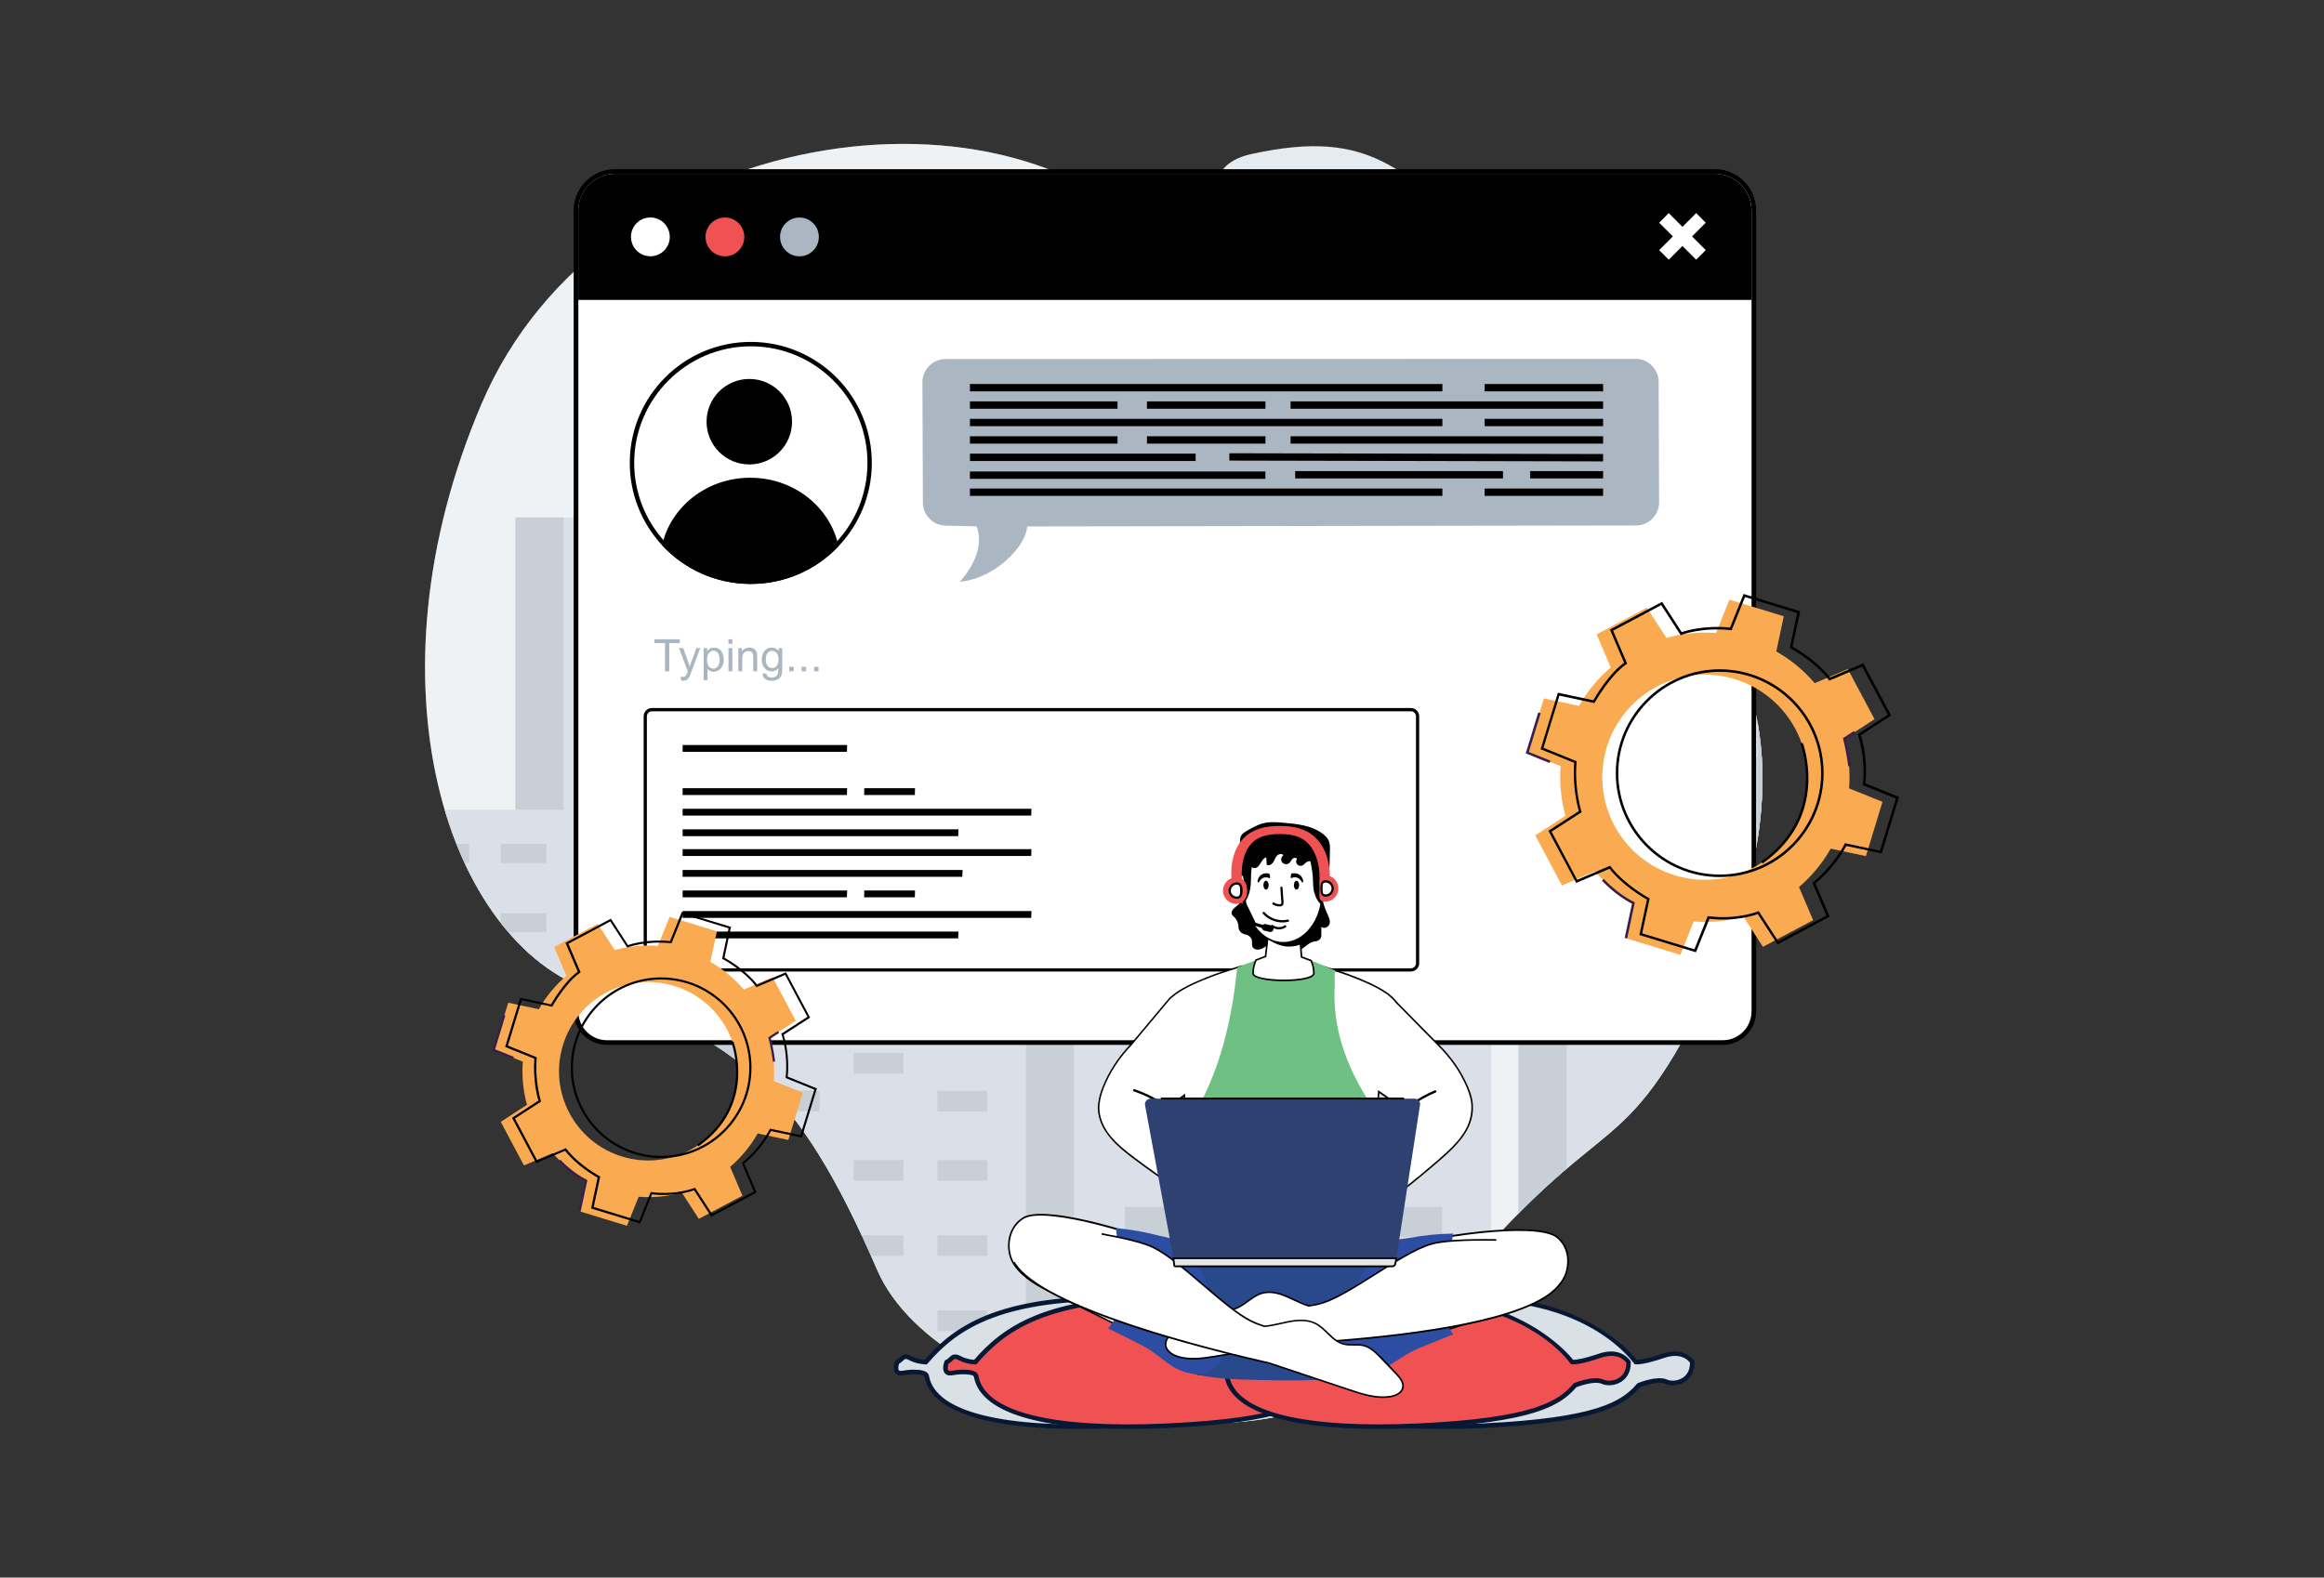 <svg xmlns="http://www.w3.org/2000/svg" xmlns:xlink="http://www.w3.org/1999/xlink" id="Layer_1" viewBox="0 0 405 275"><rect x="0" y="0" width="405" height="275" fill="#333333" stroke="none"/><defs><style>      .cls-1 {        fill: #2c4da2;      }      .cls-2 {        fill: #a0cbed;      }      .cls-3 {        fill: #c7e0f5;      }      .cls-4 {        clip-path: url(#clippath-6);      }      .cls-5 {        clip-path: url(#clippath-7);      }      .cls-6 {        fill: #b2d7f2;      }      .cls-7 {        fill: #b0d5f1;      }      .cls-8 {        fill: #aad2f0;      }      .cls-9 {        fill: #add3f0;      }      .cls-10 {        fill: #d2e5f6;      }      .cls-11 {        clip-path: url(#clippath-4);      }      .cls-12 {        fill: #f05253;      }      .cls-13 {        fill: #9fcbed;      }      .cls-14 {        fill: #c8e1f5;      }      .cls-15 {        fill: #a4ceee;      }      .cls-16 {        fill: #b9d9f2;      }      .cls-17 {        fill: #c2def4;      }      .cls-18 {        fill: #aab6c2;      }      .cls-19 {        fill: #afd4f1;      }      .cls-20 {        fill: #b8d8f2;      }      .cls-21 {        fill: #c9e2f5;      }      .cls-22 {        fill: #b3d7f2;      }      .cls-23, .cls-24 {        fill: #fff;      }      .cls-25 {        fill: #c3dff4;      }      .cls-26 {        fill: #c7d0db;      }      .cls-27 {        fill: #b2d5f1;      }      .cls-28 {        fill: #6fc183;      }      .cls-29 {        fill: #2a488c;      }      .cls-30 {        fill: none;      }      .cls-31 {        fill: #abd2f0;      }      .cls-32 {        fill: #b7d8f2;      }      .cls-33 {        fill: #a4cdee;      }      .cls-34 {        fill: #d5e7f7;      }      .cls-35 {        fill: #d0e5f6;      }      .cls-36 {        fill: #aed3f0;      }      .cls-37 {        fill: #a1cced;      }      .cls-38 {        fill: #d1e5f6;      }      .cls-39 {        fill: #bfdcf3;      }      .cls-40 {        clip-path: url(#clippath-5);      }      .cls-41 {        fill: #2f4171;      }      .cls-42 {        clip-path: url(#clippath-8);      }      .cls-43 {        fill: #351e4c;      }      .cls-44 {        fill: #acd2f0;      }      .cls-45 {        fill: #a6cfef;      }      .cls-46 {        clip-path: url(#clippath-3);      }      .cls-47 {        fill: #b5d7f2;      }      .cls-48 {        fill: #e9f0f9;      }      .cls-49 {        fill: #cce3f6;      }      .cls-50 {        fill: #c1def4;      }      .cls-51 {        fill: #cde4f6;      }      .cls-52 {        fill: #d9e0e6;      }      .cls-53 {        fill: #cfe4f6;      }      .cls-54 {        fill: #bbdaf3;      }      .cls-55 {        fill: #a9d1ef;      }      .cls-56 {        fill: #061833;      }      .cls-57 {        fill: #c5e0f5;      }      .cls-24 {        opacity: .35;      }      .cls-58 {        fill: #b4d7f2;      }      .cls-59 {        fill: #bedbf3;      }      .cls-60 {        fill: #d6e7f7;      }      .cls-61 {        fill: #a5ceee;      }      .cls-62 {        fill: #a2cdee;      }      .cls-63 {        fill: #bddbf3;      }      .cls-64 {        fill: #e6ebef;      }      .cls-65 {        fill: #e6e6e6;      }      .cls-66 {        clip-path: url(#clippath-2);      }      .cls-67 {        fill: #a8d0ef;      }      .cls-68 {        fill: #c4dff4;      }      .cls-69 {        fill: #c0dcf3;      }      .cls-70 {        fill: #b0d4f0;      }      .cls-71 {        fill: #cbe3f6;      }      .cls-72 {        fill: #d3e6f7;      }      .cls-73 {        fill: #c7e1f5;      }      .cls-74 {        fill: #bad9f2;      }      .cls-75 {        fill: #d4e6f7;      }      .cls-76 {        fill: #faaa50;      }      .cls-77 {        fill: #a2cced;      }      .cls-78 {        clip-path: url(#clippath);      }      .cls-79 {        fill: #a7cfee;      }      .cls-80 {        fill: #cae2f5;      }      .cls-81 {        fill: #bcdaf3;      }    </style><clipPath id="clippath"><path class="cls-30" d="M281.22,96.66c-27.38-8.31-50.99-20.06-77.74-52.66-26.75-32.6-98.64-22.57-119.53,26.33-20.9,48.9-5.85,94.04,19.23,102.4,25.08,8.36,35.84,16.54,49.68,48.62,11.11,25.73,72.85,38.12,91.99,13.31,34.99-45.38,35.96-27.65,52.68-61.51,16.72-33.85,11.83-67.95-16.3-76.49Z"></path></clipPath><clipPath id="clippath-2"><path class="cls-30" d="M235.46,219.1h-3c-.17,0-.34.12-.37.27l-.05.2h3.44l.09-.35c.02-.07-.03-.12-.1-.12Z"></path></clipPath><clipPath id="clippath-3"><path class="cls-30" d="M231.31,219.1h-3c-.17,0-.33.12-.37.27l-.04.2h3.44l.08-.35c.02-.07-.03-.12-.11-.12Z"></path></clipPath><clipPath id="clippath-4"><path class="cls-30" d="M227.16,219.1h-3c-.17,0-.33.12-.36.27l-.04.2h3.44l.08-.35c.01-.07-.04-.12-.11-.12Z"></path></clipPath><clipPath id="clippath-5"><path class="cls-30" d="M223.01,219.1h-3c-.17,0-.33.12-.35.27l-.04.2h3.44l.07-.35c.01-.07-.04-.12-.11-.12Z"></path></clipPath><clipPath id="clippath-6"><path class="cls-30" d="M218.12,219.1h-1.57c-.17,0-.32.12-.35.27l-.03.2h2.01l.06-.35c.01-.07-.04-.12-.12-.12Z"></path></clipPath><clipPath id="clippath-7"><path class="cls-30" d="M215.67,219.1h-1.57c-.17,0-.32.12-.35.27l-.03.2h2.01l.05-.35c0-.07-.04-.12-.12-.12Z"></path></clipPath><clipPath id="clippath-8"><path class="cls-30" d="M213.37,219.1h-1.57c-.17,0-.32.12-.34.27l-.03.2h2.01l.05-.35c0-.07-.04-.12-.12-.12Z"></path></clipPath></defs><g><g><path class="cls-64" d="M281.22,96.66c-27.38-8.31-50.99-20.06-77.74-52.66-26.75-32.6-98.64-22.57-119.53,26.33-20.9,48.9-5.85,94.04,19.23,102.4,25.08,8.36,35.84,16.54,49.68,48.62,11.11,25.73,72.85,38.12,91.99,13.31,34.99-45.38,35.96-27.65,52.68-61.51,16.72-33.85,11.83-67.95-16.3-76.49Z"></path><path class="cls-64" d="M218.15,26.83c-20.56,4.44,12.85,40.13,46.92,57.63,34.06,17.5,22.07-9.02-.7-34.76-18.61-21.02-25.65-27.31-46.21-22.87Z"></path></g><g class="cls-78"><g><g><g><polygon class="cls-26" points="141.88 81.44 126.23 81.44 126.23 39.58 122.22 39.58 122.22 81.44 107.7 81.44 107.7 90.2 89.82 90.2 89.82 265.68 150.26 265.68 150.26 90.2 141.88 90.2 141.88 81.44"></polygon><rect class="cls-18" x="89.82" y="90.2" width="8.38" height="157.86"></rect></g><g><rect class="cls-26" x="120.04" y="132" width="60.44" height="133.69"></rect><rect class="cls-18" x="120.04" y="132" width="8.38" height="133.69"></rect><rect class="cls-18" x="163.37" y="137.69" width="8.67" height="3.6"></rect><rect class="cls-18" x="148.77" y="137.69" width="8.67" height="3.6"></rect><rect class="cls-18" x="163.37" y="150.8" width="8.67" height="3.6"></rect><rect class="cls-18" x="148.77" y="150.8" width="8.67" height="3.6"></rect><rect class="cls-18" x="134.17" y="150.8" width="8.67" height="3.6"></rect><rect class="cls-18" x="163.37" y="163.9" width="8.67" height="3.6"></rect><rect class="cls-18" x="134.17" y="163.9" width="8.67" height="3.6"></rect><rect class="cls-18" x="148.77" y="170.46" width="8.67" height="3.6"></rect><rect class="cls-18" x="163.37" y="177.01" width="8.67" height="3.6"></rect><rect class="cls-18" x="148.77" y="183.56" width="8.67" height="3.6"></rect><rect class="cls-18" x="163.37" y="190.12" width="8.67" height="3.6"></rect><rect class="cls-18" x="134.17" y="190.12" width="8.67" height="3.6"></rect><rect class="cls-18" x="163.37" y="202.23" width="8.67" height="3.6"></rect><rect class="cls-18" x="148.77" y="202.23" width="8.67" height="3.6"></rect><rect class="cls-18" x="163.37" y="215.33" width="8.67" height="3.6"></rect><rect class="cls-18" x="148.77" y="215.33" width="8.67" height="3.6"></rect><rect class="cls-18" x="134.17" y="215.33" width="8.67" height="3.6"></rect><rect class="cls-18" x="163.37" y="228.44" width="8.67" height="3.6"></rect><rect class="cls-18" x="134.17" y="228.44" width="8.67" height="3.6"></rect><rect class="cls-18" x="148.77" y="234.99" width="8.67" height="3.6"></rect><rect class="cls-18" x="134.17" y="234.99" width="8.67" height="3.6"></rect><rect class="cls-18" x="163.37" y="241.54" width="8.67" height="3.6"></rect><rect class="cls-18" x="148.77" y="248.1" width="8.67" height="3.6"></rect><rect class="cls-18" x="163.37" y="254.65" width="8.67" height="3.6"></rect><rect class="cls-18" x="134.17" y="254.65" width="8.67" height="3.6"></rect></g><g><rect class="cls-26" x="264.64" y="132" width="60.44" height="133.69"></rect><rect class="cls-18" x="264.64" y="132" width="8.38" height="133.69"></rect></g><g><rect class="cls-26" x="178.79" y="68.41" width="81.09" height="197.27"></rect><rect class="cls-18" x="178.79" y="68.41" width="8.38" height="197.27"></rect><rect class="cls-18" x="238.67" y="77.86" width="12.66" height="5.26"></rect><rect class="cls-18" x="217.35" y="77.86" width="12.66" height="5.26"></rect><rect class="cls-18" x="238.67" y="97" width="12.66" height="5.26"></rect><rect class="cls-18" x="217.35" y="97" width="12.66" height="5.26"></rect><rect class="cls-18" x="196.03" y="97" width="12.66" height="5.26"></rect><rect class="cls-18" x="238.67" y="116.14" width="12.66" height="5.26"></rect><rect class="cls-18" x="196.03" y="116.14" width="12.66" height="5.26"></rect><rect class="cls-18" x="217.35" y="125.7" width="12.66" height="5.26"></rect><rect class="cls-18" x="238.67" y="135.27" width="12.66" height="5.26"></rect><rect class="cls-18" x="217.35" y="144.84" width="12.66" height="5.26"></rect><rect class="cls-18" x="238.67" y="154.41" width="12.66" height="5.26"></rect><rect class="cls-18" x="196.03" y="154.41" width="12.66" height="5.26"></rect><rect class="cls-18" x="238.67" y="172.1" width="12.66" height="5.26"></rect><rect class="cls-18" x="217.35" y="172.1" width="12.66" height="5.26"></rect><rect class="cls-18" x="238.67" y="191.23" width="12.66" height="5.26"></rect><rect class="cls-18" x="217.35" y="191.23" width="12.66" height="5.26"></rect><rect class="cls-18" x="196.03" y="191.23" width="12.66" height="5.26"></rect><rect class="cls-18" x="238.67" y="210.37" width="12.66" height="5.26"></rect><rect class="cls-18" x="196.03" y="210.37" width="12.66" height="5.26"></rect><rect class="cls-18" x="217.35" y="219.94" width="12.66" height="5.26"></rect><rect class="cls-18" x="196.03" y="219.94" width="12.66" height="5.26"></rect><rect class="cls-18" x="238.67" y="229.51" width="12.66" height="5.26"></rect><rect class="cls-18" x="217.35" y="239.08" width="12.66" height="5.26"></rect><rect class="cls-18" x="238.67" y="248.65" width="12.66" height="5.26"></rect><rect class="cls-18" x="196.03" y="248.65" width="12.66" height="5.26"></rect></g><g><rect class="cls-26" x="306.28" y="83.12" width="79.48" height="182.57"></rect><rect class="cls-18" x="306.28" y="83.12" width="8.21" height="182.57"></rect><rect class="cls-18" x="364.97" y="91.86" width="12.41" height="4.86"></rect><rect class="cls-18" x="344.08" y="91.86" width="12.41" height="4.86"></rect><rect class="cls-18" x="364.97" y="109.57" width="12.41" height="4.86"></rect><rect class="cls-18" x="344.08" y="109.57" width="12.41" height="4.86"></rect><rect class="cls-18" x="323.18" y="109.57" width="12.41" height="4.86"></rect><rect class="cls-18" x="364.97" y="127.28" width="12.41" height="4.86"></rect><rect class="cls-18" x="323.18" y="127.28" width="12.41" height="4.86"></rect><rect class="cls-18" x="344.08" y="136.14" width="12.41" height="4.86"></rect><rect class="cls-18" x="364.97" y="144.99" width="12.41" height="4.86"></rect><rect class="cls-18" x="344.08" y="153.85" width="12.41" height="4.86"></rect><rect class="cls-18" x="364.97" y="162.71" width="12.41" height="4.86"></rect><rect class="cls-18" x="323.18" y="162.71" width="12.41" height="4.86"></rect><rect class="cls-18" x="364.97" y="179.07" width="12.41" height="4.86"></rect><rect class="cls-18" x="344.08" y="179.07" width="12.41" height="4.86"></rect><rect class="cls-18" x="364.97" y="196.78" width="12.41" height="4.86"></rect><rect class="cls-18" x="344.08" y="196.78" width="12.41" height="4.86"></rect><rect class="cls-18" x="323.18" y="196.78" width="12.41" height="4.86"></rect><rect class="cls-18" x="364.97" y="214.5" width="12.41" height="4.86"></rect><rect class="cls-18" x="323.18" y="214.5" width="12.41" height="4.86"></rect><rect class="cls-18" x="344.08" y="223.35" width="12.41" height="4.86"></rect><rect class="cls-18" x="323.18" y="223.35" width="12.41" height="4.86"></rect><rect class="cls-18" x="364.97" y="232.21" width="12.41" height="4.86"></rect><rect class="cls-18" x="344.08" y="241.06" width="12.41" height="4.86"></rect><rect class="cls-18" x="364.97" y="249.92" width="12.41" height="4.87"></rect><rect class="cls-18" x="323.18" y="249.92" width="12.41" height="4.87"></rect></g><g><rect class="cls-26" x="49.43" y="141.16" width="51.19" height="124.52"></rect><rect class="cls-18" x="49.43" y="141.16" width="5.29" height="124.52"></rect><rect class="cls-18" x="87.24" y="147.12" width="7.99" height="3.32"></rect><rect class="cls-18" x="73.78" y="147.12" width="7.99" height="3.32"></rect><rect class="cls-18" x="87.24" y="159.2" width="7.99" height="3.32"></rect><rect class="cls-18" x="73.78" y="159.2" width="7.99" height="3.32"></rect><rect class="cls-18" x="60.32" y="159.2" width="7.99" height="3.32"></rect><rect class="cls-18" x="87.24" y="171.29" width="7.99" height="3.32"></rect><rect class="cls-18" x="60.32" y="171.29" width="7.99" height="3.32"></rect><rect class="cls-18" x="73.78" y="177.33" width="7.99" height="3.32"></rect><rect class="cls-18" x="87.24" y="183.37" width="7.99" height="3.32"></rect><rect class="cls-18" x="73.78" y="189.41" width="7.99" height="3.32"></rect><rect class="cls-18" x="87.24" y="195.45" width="7.99" height="3.32"></rect><rect class="cls-18" x="60.32" y="195.45" width="7.99" height="3.32"></rect><rect class="cls-18" x="87.24" y="206.61" width="7.99" height="3.32"></rect><rect class="cls-18" x="73.78" y="206.61" width="7.99" height="3.32"></rect><rect class="cls-18" x="87.24" y="218.69" width="7.99" height="3.32"></rect><rect class="cls-18" x="73.78" y="218.69" width="7.99" height="3.32"></rect><rect class="cls-18" x="60.32" y="218.69" width="7.99" height="3.32"></rect><rect class="cls-18" x="87.24" y="230.77" width="7.99" height="3.32"></rect><rect class="cls-18" x="60.32" y="230.77" width="7.99" height="3.32"></rect><rect class="cls-18" x="73.78" y="236.81" width="7.99" height="3.32"></rect><rect class="cls-18" x="60.32" y="236.81" width="7.99" height="3.32"></rect><rect class="cls-18" x="87.24" y="242.85" width="7.99" height="3.32"></rect><rect class="cls-18" x="73.78" y="248.89" width="7.99" height="3.32"></rect><rect class="cls-18" x="87.24" y="254.93" width="7.99" height="3.32"></rect><rect class="cls-18" x="60.32" y="254.93" width="7.99" height="3.32"></rect></g></g><g><rect class="cls-24" x="17.36" y="7.88" width="216.92" height="247.33"></rect><rect class="cls-24" x="235.43" y="2.99" width="216.93" height="247.33"></rect></g></g></g></g><g><g><g><path class="cls-23" d="M298.85,29.9H107.16c-3.74,0-6.78,3.05-6.78,6.79v139.64c0,2.98,2.42,5.41,5.4,5.41h194.45c2.98,0,5.41-2.43,5.41-5.41V36.68c0-3.74-3.04-6.78-6.79-6.78Z"></path><path d="M298.85,29.49H107.16c-3.96,0-7.19,3.23-7.19,7.2v139.64c0,3.21,2.6,5.81,5.81,5.81h194.45c3.21,0,5.81-2.61,5.81-5.81V36.68c0-3.96-3.23-7.19-7.2-7.19ZM305.23,176.33c0,2.76-2.24,5-5,5H105.78c-2.76,0-4.99-2.24-4.99-5V36.69c0-3.53,2.86-6.38,6.38-6.38h191.69c3.53,0,6.38,2.86,6.38,6.38v139.65Z"></path></g><path d="M298.85,30.3H107.16c-3.52,0-6.38,2.86-6.38,6.38v15.6h204.45v-15.6c0-3.53-2.86-6.38-6.38-6.38Z"></path><g><path class="cls-18" d="M139.32,37.92c-1.86,0-3.38,1.51-3.38,3.38s1.51,3.38,3.38,3.38,3.38-1.51,3.38-3.38-1.51-3.38-3.38-3.38Z"></path><path class="cls-12" d="M126.33,37.92c-1.87,0-3.38,1.51-3.38,3.38s1.51,3.38,3.38,3.38,3.38-1.51,3.38-3.38-1.51-3.38-3.38-3.38Z"></path><g><path class="cls-23" d="M113.34,37.51c-2.09,0-3.78,1.7-3.78,3.78s1.7,3.78,3.78,3.78,3.78-1.7,3.78-3.78-1.7-3.78-3.78-3.78Z"></path><path d="M113.34,37.1c-2.31,0-4.19,1.88-4.19,4.19s1.88,4.19,4.19,4.19,4.19-1.88,4.19-4.19-1.88-4.19-4.19-4.19ZM113.34,44.67c-1.86,0-3.38-1.51-3.38-3.38s1.51-3.38,3.38-3.38,3.38,1.51,3.38,3.38-1.51,3.38-3.38,3.38Z"></path></g></g><g><polygon class="cls-23" points="295.59 36.58 293.2 38.97 290.81 36.58 288.57 38.82 290.96 41.21 288.57 43.6 290.81 45.84 293.2 43.46 295.59 45.84 297.83 43.6 295.45 41.21 297.83 38.82 295.59 36.58"></polygon><path d="M298.41,38.82l-.57-.57-1.67-1.67-.57-.57-.58.57-1.81,1.81-1.81-1.81-.57-.57-.57.57-1.67,1.67-.57.57.57.57,1.81,1.81-1.81,1.81-.57.57.57.57,1.67,1.67.57.57.57-.57,1.81-1.81,1.81,1.81.58.57.57-.57,1.67-1.67.57-.57-.57-.57-1.81-1.81,1.81-1.81.57-.57ZM294.87,41.21l2.39,2.39-1.67,1.67-2.39-2.39-2.39,2.39-1.67-1.67,2.39-2.39-2.39-2.39,1.67-1.67,2.39,2.39,2.39-2.39,1.67,1.67-2.39,2.39Z"></path></g></g><g><g><g><path class="cls-23" d="M130.84,59.98c-11.34,0-20.63,9.22-20.71,20.56-.04,5.29,1.92,10.34,5.52,14.23,3.93,4.23,9.27,6.59,15.04,6.63h.15c5.73,0,11.06-2.29,15-6.45,3.64-3.82,5.66-8.83,5.7-14.12.04-5.53-2.08-10.75-5.96-14.69-3.88-3.94-9.07-6.13-14.75-6.17Z"></path><path d="M130.99,59.6h-.15c-11.57,0-21.01,9.34-21.09,20.95-.04,5.58,2.1,10.68,5.62,14.49,3.82,4.12,9.26,6.71,15.32,6.75h.15c6.02,0,11.45-2.52,15.28-6.57,3.57-3.75,5.77-8.81,5.81-14.38.08-11.65-9.29-21.16-20.95-21.24ZM145.57,94.69c-3.87,4.08-9.1,6.33-14.72,6.33h-.15c-5.66-.04-10.9-2.35-14.76-6.51-3.53-3.81-5.45-8.77-5.42-13.96.08-11.13,9.19-20.18,20.32-20.18h.15c5.43.04,10.52,2.19,14.33,6.05,3.81,3.87,5.89,8.98,5.85,14.41-.04,5.18-2.02,10.1-5.6,13.86Z"></path></g><path d="M130.53,66.06c-4.11.03-7.43,3.38-7.4,7.5.03,4.11,3.38,7.43,7.5,7.4,4.11-.03,7.43-3.38,7.4-7.5-.03-4.11-3.38-7.43-7.5-7.4Z"></path><path d="M130.64,83.28c-7.51.04-13.76,5.07-15.26,11.76,3.82,4.12,9.26,6.71,15.32,6.75,6.08.04,11.57-2.49,15.43-6.57-1.44-6.86-7.84-12-15.5-11.94Z"></path></g><g><path class="cls-18" d="M285.02,62.56l-120.23.03c-2.23,0-4.04,1.81-4.04,4.04l.08,20.96c0,2.23,1.81,4.04,4.04,4.04l5.32.13c1.87,4.78-2.94,9.65-2.94,9.65,5.95-.49,11.56-6.07,11.75-9.64l106.09-.17c2.23,0,4.04-1.8,4.04-4.04l-.08-20.97c0-2.23-1.81-4.04-4.04-4.04Z"></path><g><rect x="258.72" y="73.01" width="20.65" height="1.28"></rect><rect x="169.03" y="73.01" width="82.33" height="1.28"></rect><rect x="224.91" y="76.05" width="54.46" height="1.28"></rect><rect x="199.88" y="76.05" width="20.65" height="1.28"></rect><rect x="169.03" y="76.05" width="25.72" height="1.28"></rect><rect x="258.72" y="66.94" width="20.65" height="1.28"></rect><rect x="169.03" y="66.94" width="82.33" height="1.28"></rect><rect x="224.91" y="69.97" width="54.46" height="1.28"></rect><rect x="199.88" y="69.97" width="20.65" height="1.28"></rect><rect x="169.03" y="69.97" width="25.72" height="1.28"></rect><rect x="246.17" y="47.16" width="1.28" height="65.13" transform="translate(166.56 326.36) rotate(-89.88)"></rect><rect x="169.04" y="79.08" width="39.32" height="1.28"></rect><rect x="169.03" y="82.19" width="51.49" height="1.28"></rect><rect x="266.65" y="82.12" width="12.72" height="1.28"></rect><rect x="225.71" y="82.12" width="36.21" height="1.28"></rect><rect x="258.72" y="85.16" width="20.65" height="1.28"></rect><rect x="169.03" y="85.16" width="82.33" height="1.28"></rect></g></g></g><g><g><rect class="cls-23" x="112.45" y="123.71" width="134.59" height="45.37" rx="1.16" ry="1.16"></rect><path d="M245.88,123.42H113.61c-.79,0-1.44.65-1.44,1.44v43.05c0,.79.65,1.44,1.44,1.44h132.27c.79,0,1.44-.65,1.44-1.44v-43.05c0-.79-.65-1.44-1.44-1.44ZM246.76,167.92c0,.48-.39.88-.88.88H113.61c-.48,0-.88-.39-.88-.88v-43.05c0-.48.39-.88.88-.88h132.27c.48,0,.88.39.88.88v43.05Z"></path></g><g><polygon points="118.96 138.59 147.59 138.59 147.63 137.4 118.96 137.4 118.96 138.59"></polygon><polygon points="118.96 131.06 147.59 131.06 147.63 129.87 118.96 129.87 118.96 131.06"></polygon><polygon points="118.96 152.84 167.69 152.84 167.75 151.65 118.96 151.65 118.96 152.84"></polygon><polygon points="118.96 142.17 179.71 142.17 179.75 140.98 118.96 140.98 118.96 142.17"></polygon><polygon points="118.96 149.21 179.71 149.21 179.75 148.02 118.96 148.02 118.96 149.21"></polygon><polygon points="118.96 145.76 166.99 145.76 167.02 144.57 118.96 144.57 118.96 145.76"></polygon><polygon points="150.59 138.59 159.43 138.59 159.46 137.4 150.62 137.4 150.59 138.59"></polygon><polygon points="118.96 156.42 147.59 156.42 147.63 155.23 118.96 155.23 118.96 156.42"></polygon><polygon points="118.96 160 179.71 160 179.75 158.81 118.96 158.81 118.96 160"></polygon><polygon points="118.96 163.58 166.99 163.58 167.02 162.39 118.96 162.39 118.96 163.58"></polygon><polygon points="150.59 156.42 159.43 156.42 159.46 155.23 150.62 155.23 150.59 156.42"></polygon></g></g><g><polygon class="cls-18" points="114.05 112.1 115.89 112.1 115.89 117.02 116.63 117.02 116.63 112.1 118.47 112.1 118.47 111.44 114.05 111.44 114.05 112.1"></polygon><path class="cls-18" d="M120.48,115.34c-.11.3-.2.61-.28.92-.09-.33-.18-.64-.29-.94l-.84-2.34h-.74l1.53,4.05c-.03.07-.05.13-.06.17-.1.27-.17.44-.21.51-.06.09-.13.16-.22.21-.09.05-.21.08-.37.08-.11,0-.24-.02-.39-.06l.08.64c.16.06.31.08.44.08.22,0,.41-.05.56-.16.16-.11.3-.27.42-.5.09-.17.22-.47.38-.92l1.54-4.11h-.68l-.86,2.36Z"></path><path class="cls-18" d="M125.32,113.16c-.26-.18-.57-.27-.91-.27-.26,0-.49.05-.67.15-.18.1-.35.26-.5.46v-.53h-.62v5.59h.68v-1.97c.12.15.27.27.45.37.18.1.39.14.61.14.31,0,.61-.09.89-.26.28-.18.5-.43.65-.76.15-.33.22-.7.22-1.12,0-.38-.07-.74-.2-1.06-.13-.32-.33-.57-.6-.75ZM125.09,116.16c-.22.26-.48.39-.78.39s-.55-.12-.77-.37c-.21-.25-.32-.63-.32-1.15s.11-.92.34-1.19c.23-.27.48-.41.77-.41s.55.13.76.38c.21.26.32.64.32,1.16,0,.54-.11.94-.33,1.2Z"></path><rect class="cls-18" x="126.95" y="112.98" width=".68" height="4.04"></rect><rect class="cls-18" x="126.95" y="111.44" width=".68" height=".79"></rect><path class="cls-18" d="M131.71,113.37c-.1-.14-.25-.26-.46-.35-.21-.09-.43-.13-.67-.13-.56,0-.99.22-1.29.67v-.57h-.62v4.04h.68v-2.21c0-.52.11-.87.32-1.05.21-.18.46-.28.76-.28.18,0,.34.04.48.12.14.08.23.19.28.33.05.14.08.35.08.63v2.46h.68v-2.49c0-.32-.01-.54-.04-.67-.04-.2-.11-.36-.21-.51Z"></path><path class="cls-18" d="M135.68,113.47c-.31-.39-.7-.58-1.18-.58-.36,0-.67.09-.93.27-.27.18-.47.43-.61.76-.14.33-.21.68-.21,1.07,0,.56.15,1.04.46,1.44.3.4.73.6,1.29.6.45,0,.82-.18,1.12-.53,0,.45-.01.74-.05.88-.06.23-.18.41-.35.53-.17.13-.42.19-.73.19-.29,0-.53-.06-.7-.19-.13-.09-.2-.24-.23-.45l-.67-.1c0,.44.13.76.43.98s.69.33,1.17.33c.41,0,.75-.08,1.03-.23.28-.15.48-.36.61-.62.13-.26.19-.71.19-1.34v-3.49h-.63v.49ZM135.35,116.09c-.21.24-.48.36-.79.36s-.58-.12-.79-.37c-.21-.24-.32-.63-.32-1.16,0-.49.11-.85.32-1.1.21-.25.47-.37.78-.37s.57.13.79.38c.22.25.33.62.33,1.12s-.11.9-.32,1.14Z"></path><rect class="cls-18" x="137.54" y="116.24" width=".78" height=".78"></rect><rect class="cls-18" x="139.7" y="116.24" width=".78" height=".78"></rect><rect class="cls-18" x="141.87" y="116.24" width=".78" height=".78"></rect></g></g><g><g><path class="cls-52" d="M289.86,236.35c-3.66,1.26-4.81,1.09-4.81,1.09,0,0-7.9-11.08-27.83-11.08s-27.46,5.23-32.48,11.09c0,0-1.37.01-2.71-.69-1.33-.71-1.33.29-2.28.69,0,0-.86,2.21.94,1.9,1.81-.31,3.84-.23,4.16.43.31.67-.25,10.32,33.41,8.76,20.72-.96,24.8-4.13,27.31-7.06,0,0,3.24-1.31,4.76-.63,1.52.68,4.66-.07,4.55-3.41,0,0-1.36-2.35-5.02-1.09Z"></path><path class="cls-56" d="M295.23,237.24s-1.57-2.61-5.5-1.27c-2.78.95-4.08,1.07-4.48,1.08-1.09-1.38-9.44-11.09-28.03-11.09-20.19,0-27.67,5.31-32.66,11.08-.39-.02-1.39-.13-2.34-.64-1.14-.61-1.63-.14-2.03.24-.18.17-.35.33-.59.44l-.15.07-.06.15c-.05.14-.52,1.39.04,2.07.19.24.59.5,1.34.36,2.02-.35,3.58-.11,3.72.2.01.04.02.1.04.18,1.16,5.86,10.65,8.99,26.93,8.99,2.16,0,4.43-.05,6.83-.17,20.42-.94,24.85-4.03,27.53-7.12.93-.36,3.28-1.08,4.36-.6,1.04.47,2.49.31,3.53-.39,1.06-.71,1.63-1.92,1.58-3.4v-.1s-.05-.09-.05-.09ZM293.26,240.16c-.92.61-2.08.63-2.76.32-1.62-.73-4.72.48-5.07.62l-.09.04-.06.07c-2.56,2.99-6.76,5.98-27.02,6.92-20,.93-31.71-1.98-32.94-8.18-.03-.15-.05-.26-.09-.35-.3-.64-1.38-.84-2.51-.84-.74,0-1.5.08-2.08.19-.17.03-.47.06-.59-.08-.17-.2-.09-.75.03-1.14.29-.15.5-.35.67-.52.35-.33.47-.45,1.1-.11,1.41.74,2.83.73,2.9.74h.18s.12-.14.12-.14c4.87-5.69,12.14-10.95,32.18-10.95s27.43,10.81,27.51,10.91l.1.14.17.02c.13.02,1.35.14,5-1.11,2.95-1.01,4.23.46,4.5.84.01,1.46-.66,2.22-1.23,2.6Z"></path></g><g><path class="cls-52" d="M226.45,236.35c-3.66,1.26-4.81,1.09-4.81,1.09,0,0-7.9-11.08-27.83-11.08s-27.46,5.23-32.48,11.09c0,0-1.37.01-2.71-.69-1.33-.71-1.33.29-2.28.69,0,0-.86,2.21.94,1.9,1.8-.31,3.84-.23,4.16.43.31.67-.25,10.32,33.41,8.76,20.71-.96,24.8-4.13,27.31-7.06,0,0,3.24-1.31,4.76-.63,1.52.68,4.66-.07,4.55-3.41,0,0-1.36-2.35-5.02-1.09Z"></path><path class="cls-56" d="M231.82,237.24s-1.57-2.61-5.49-1.27c-2.78.95-4.08,1.07-4.48,1.08-1.09-1.38-9.44-11.09-28.03-11.09-20.19,0-27.67,5.31-32.66,11.08-.39-.02-1.39-.13-2.34-.64-1.14-.61-1.63-.14-2.03.24-.18.17-.35.33-.59.44l-.15.07-.06.15c-.06.14-.52,1.39.04,2.07.2.24.58.5,1.34.36,2.02-.35,3.58-.11,3.72.2.01.04.02.1.04.18,1.17,5.86,10.65,8.99,26.93,8.99,2.16,0,4.43-.05,6.83-.17,20.42-.94,24.85-4.03,27.52-7.12.93-.36,3.28-1.08,4.36-.6,1.04.47,2.5.31,3.53-.39,1.06-.71,1.63-1.92,1.58-3.39v-.1s-.05-.09-.05-.09ZM229.85,240.16c-.92.61-2.08.63-2.76.32-1.62-.73-4.72.48-5.07.62l-.09.04-.06.07c-2.56,2.99-6.76,5.98-27.02,6.92-20,.93-31.71-1.98-32.94-8.18-.03-.15-.05-.26-.09-.35-.3-.64-1.38-.84-2.51-.84-.74,0-1.5.08-2.08.19-.17.03-.47.06-.59-.08-.17-.21-.09-.75.03-1.14.29-.16.5-.35.67-.52.35-.33.47-.45,1.1-.11,1.41.74,2.84.73,2.9.74h.18s.12-.14.12-.14c4.87-5.69,12.15-10.95,32.18-10.95s27.43,10.81,27.51,10.91l.1.14.17.02c.13.02,1.35.14,5-1.11,2.95-1.01,4.23.46,4.5.84.01,1.45-.66,2.21-1.23,2.6Z"></path></g><g><path class="cls-12" d="M235.08,236.35c-3.66,1.26-4.81,1.09-4.81,1.09,0,0-7.9-11.08-27.83-11.08s-27.46,5.23-32.48,11.09c0,0-1.37.01-2.71-.69-1.33-.71-1.33.29-2.28.69,0,0-.86,2.21.94,1.9,1.8-.31,3.85-.23,4.16.43.31.67-.25,10.32,33.41,8.76,20.71-.96,24.8-4.13,27.31-7.06,0,0,3.24-1.31,4.76-.63,1.52.68,4.66-.07,4.55-3.41,0,0-1.36-2.35-5.02-1.09Z"></path><path class="cls-56" d="M240.44,237.24s-1.57-2.61-5.5-1.27c-2.78.95-4.08,1.07-4.48,1.08-1.09-1.38-9.44-11.09-28.03-11.09-20.19,0-27.67,5.31-32.66,11.08-.39-.02-1.39-.13-2.34-.64-1.14-.61-1.63-.14-2.03.24-.18.17-.35.33-.59.44l-.15.07-.06.15c-.05.14-.52,1.39.04,2.07.2.24.58.5,1.34.36,2.02-.35,3.58-.11,3.72.2.01.04.02.1.04.18,1.16,5.86,10.65,8.99,26.93,8.99,2.16,0,4.44-.05,6.83-.17,20.42-.94,24.85-4.03,27.52-7.12.93-.36,3.28-1.08,4.36-.6,1.04.47,2.49.31,3.53-.39,1.06-.71,1.62-1.92,1.58-3.4v-.1s-.05-.09-.05-.09ZM238.47,240.16c-.92.61-2.08.63-2.76.32-1.62-.73-4.72.48-5.07.62l-.09.04-.06.07c-2.56,2.99-6.76,5.98-27.02,6.92-20,.93-31.71-1.98-32.94-8.18-.03-.15-.05-.26-.09-.35-.3-.64-1.38-.84-2.51-.84-.74,0-1.5.08-2.08.19-.17.03-.47.06-.59-.08-.17-.21-.09-.75.03-1.14.29-.16.5-.35.67-.52.35-.33.47-.45,1.1-.11,1.41.74,2.83.73,2.9.74h.18s.12-.14.12-.14c4.87-5.69,12.15-10.95,32.18-10.95s27.43,10.81,27.51,10.91l.1.14.17.02c.13.02,1.35.14,5-1.11,2.95-1.01,4.23.46,4.5.84.01,1.46-.66,2.22-1.23,2.6Z"></path></g><g><path class="cls-12" d="M278.77,236.35c-3.66,1.26-4.81,1.09-4.81,1.09,0,0-7.9-11.08-27.83-11.08s-27.46,5.23-32.48,11.09c0,0-1.37.01-2.71-.69-1.33-.71-1.33.29-2.28.69,0,0-.86,2.21.94,1.9,1.8-.31,3.84-.23,4.16.43.31.67-.25,10.32,33.41,8.76,20.72-.96,24.8-4.13,27.31-7.06,0,0,3.24-1.31,4.76-.63,1.52.68,4.66-.07,4.55-3.41,0,0-1.36-2.35-5.02-1.09Z"></path><path class="cls-56" d="M284.13,237.24s-1.57-2.61-5.5-1.27c-2.78.95-4.08,1.07-4.48,1.08-1.09-1.38-9.44-11.09-28.03-11.09-20.19,0-27.67,5.31-32.66,11.08-.39-.02-1.39-.13-2.34-.64-1.14-.61-1.63-.14-2.03.24-.18.17-.35.33-.59.44l-.15.07-.06.15c-.05.14-.52,1.39.04,2.07.19.24.59.5,1.34.36,2.02-.35,3.58-.11,3.72.2.01.04.02.1.04.18,1.16,5.86,10.65,8.99,26.93,8.99,2.16,0,4.43-.05,6.83-.17,20.42-.94,24.85-4.03,27.53-7.12.93-.36,3.28-1.08,4.36-.6,1.04.47,2.49.31,3.53-.39,1.06-.71,1.63-1.92,1.58-3.4v-.1s-.05-.09-.05-.09ZM282.17,240.16c-.92.61-2.09.63-2.76.32-1.62-.73-4.72.48-5.07.62l-.09.04-.06.07c-2.56,2.99-6.76,5.98-27.02,6.92-20,.93-31.71-1.98-32.94-8.18-.03-.15-.05-.26-.09-.35-.3-.64-1.38-.84-2.51-.84-.74,0-1.5.08-2.08.19-.17.03-.47.06-.59-.08-.17-.2-.09-.75.03-1.14.29-.15.5-.35.67-.52.35-.33.47-.45,1.1-.11,1.41.74,2.83.73,2.9.74h.18s.12-.14.12-.14c4.87-5.69,12.14-10.95,32.18-10.95s27.43,10.81,27.51,10.91l.1.14.17.02c.13.02,1.35.14,5-1.11,2.95-1.01,4.23.46,4.5.84.01,1.46-.66,2.22-1.23,2.6Z"></path></g></g><g><g><path class="cls-23" d="M223.48,204.17c-.13-.89-1.24-1.24-1.87-.6l-3.26,2.55c-.44.44-.97.8-1.56.97-2.33.64-3.53-1.72-4.43-3.6-1.12-2.35-2.64-4.58-4.45-6.56l7.87-12.9,4.3-3.16-3.01-2.47-.69-9.98s-3.54,1.11-4.7,1.54c-3.37,1.26-5.89,2.43-7.44,3.78-.17.12-.31.23-.4.33l-6.71,8.03c-2.08,2.18-3.79,4.7-4.89,7.51-.34.87-.59,1.73-.7,2.57-.09.41-.12.86-.07,1.38.32,3.71,3.36,6.23,6.13,8.3,4.86,3.65,9.92,7.04,15.18,10.09,2.74,1.59,6.23.98,8.29-1.42,1.38-1.61,2.55-3.39,3.47-5.3.52-1.09-.89.09-1.05-1.06ZM203.5,193.05l2.9-2.14c.12,1.67.17,3.31.2,4.68-.97-.92-2.01-1.78-3.1-2.54Z"></path><g><path d="M206.54,190.9l-.02-.26-3.26,2.4.16.11c1.07.75,2.11,1.6,3.08,2.53l.24.23v-.34c-.04-1.66-.1-3.24-.21-4.68ZM203.74,193.05l2.53-1.87c.08,1.27.14,2.64.17,4.08-.86-.8-1.77-1.55-2.71-2.21Z"></path><path d="M224.28,204.58c-.37.02-.6,0-.66-.43-.07-.47-.38-.83-.83-.98-.45-.15-.95-.04-1.27.29l-3.28,2.56c-.47.47-.97.78-1.5.93-2.11.58-3.26-1.42-4.26-3.52-1.11-2.33-2.59-4.53-4.4-6.52l7.81-12.79,4.42-3.25-3.1-2.54-.7-10.1-.17.05s-3.56,1.12-4.7,1.54c-3.82,1.43-6.06,2.57-7.47,3.8-.19.13-.33.25-.43.36l-6.71,8.02c-2.2,2.3-3.85,4.84-4.92,7.55-.38.96-.61,1.81-.7,2.59-.1.45-.12.92-.08,1.43.32,3.71,3.36,6.28,6.18,8.4,5.03,3.78,10.15,7.18,15.19,10.1,1.05.61,2.21.9,3.36.9,1.91,0,3.79-.81,5.11-2.35,1.39-1.62,2.57-3.42,3.49-5.33.14-.29.17-.46.08-.59-.09-.14-.27-.13-.47-.13ZM224.4,205.17c-.91,1.89-2.07,3.66-3.45,5.27-2.02,2.36-5.44,2.94-8.12,1.39-5.04-2.92-10.14-6.31-15.16-10.09-2.9-2.18-5.76-4.6-6.07-8.2-.04-.48-.02-.92.07-1.36.09-.77.32-1.6.69-2.54,1.05-2.68,2.69-5.19,4.87-7.47l6.71-8.02c.08-.09.21-.19.39-.32,1.4-1.22,3.61-2.34,7.4-3.76.99-.37,3.8-1.26,4.52-1.48l.68,9.8v.06s2.92,2.39,2.92,2.39l-4.15,3.06-7.97,13.03.07.08c1.82,1.99,3.31,4.19,4.43,6.53.83,1.74,2.08,4.37,4.59,3.68.57-.16,1.12-.5,1.61-.99l3.28-2.56c.26-.26.64-.35.99-.23.35.12.59.4.64.76.1.71.65.69.95.67.08,0,.2-.01.22,0,0,0,.02.07-.1.31Z"></path></g></g><g><path class="cls-23" d="M255.69,189.45c-1.19-2.77-2.96-5.24-5.11-7.36l-7.27-7.38c-.32-.43-.72-.84-1.21-1.23l-.02-.02c-.16-.16-.39-.31-.64-.46-1.56-1.06-3.75-2.03-6.5-3.06-1.16-.43-4.7-1.54-4.7-1.54l-.8,11.54-1.83,1.6,2.98,2.06,9.19,15.06c-1.38,1.89-2.51,3.93-3.34,6.05-.75,1.94-1.78,4.39-4.15,3.91-.61-.12-1.16-.44-1.63-.85l-4.69-3.85c-.68-.59-1.76-.16-1.82.74-.08,1.16-.33,1.63.28,2.68,1.05,1.84,2.35,3.53,3.84,5.03,2.23,2.24,5.76,2.59,8.38.8,5.02-3.43,9.82-7.18,14.4-11.18,2.6-2.27,5.45-5.01,5.5-8.72,0-.05,0-.1,0-.15.05-1.2-.32-2.44-.85-3.68ZM239.99,198.36c-.01-1.39,0-4.73.26-8.08l4.54,3.14c-1.8,1.42-3.42,3.1-4.8,4.94Z"></path><path d="M256.68,193.13c.04-1.08-.23-2.27-.86-3.74-1.15-2.68-2.88-5.17-5.14-7.4l-7.26-7.37c-.33-.44-.75-.87-1.25-1.27-.15-.15-.37-.31-.66-.48-1.44-.97-3.45-1.92-6.53-3.08-1.15-.43-4.67-1.53-4.71-1.54l-.17-.05-.8,11.66-1.93,1.68,3.11,2.15,9.13,14.96c-1.38,1.9-2.49,3.92-3.3,6-.84,2.17-1.85,4.26-3.99,3.83-.53-.11-1.06-.38-1.57-.82l-4.69-3.85c-.36-.31-.86-.39-1.3-.21-.44.18-.72.57-.76,1.04-.02.24-.04.45-.06.64-.09.75-.14,1.25.36,2.12,1.06,1.84,2.36,3.54,3.87,5.06,1.3,1.31,3.04,1.99,4.78,1.99,1.31,0,2.63-.38,3.78-1.17,4.82-3.29,9.67-7.05,14.41-11.19,2.66-2.32,5.5-5.1,5.55-8.83,0-.03,0-.06,0-.09,0-.02,0-.04,0-.06ZM250.95,201.9c-4.74,4.13-9.58,7.89-14.39,11.17-2.56,1.75-6,1.41-8.2-.79-1.49-1.5-2.78-3.18-3.82-5-.45-.79-.4-1.23-.32-1.95.02-.19.05-.41.06-.65.03-.36.24-.66.58-.8.12-.05.25-.08.38-.08.23,0,.45.08.63.24l4.69,3.85c.54.47,1.11.76,1.7.88,2.55.51,3.61-2.2,4.31-4,.81-2.09,1.93-4.11,3.32-6.02l.06-.08h0s.17-.22.17-.22c1.4-1.87,3.01-3.52,4.78-4.91l.15-.12-4.9-3.39-.02.24c-.27,3.38-.27,6.78-.26,8.09v.16s-9.15-15-9.15-15l-2.87-2,1.74-1.52.79-11.42c.72.23,3.52,1.11,4.52,1.48,3.06,1.14,5.06,2.08,6.48,3.05.28.16.48.31.61.44l.03.03c.47.38.87.78,1.2,1.22l7.27,7.38c2.24,2.2,3.95,4.66,5.08,7.31.61,1.43.88,2.58.84,3.62h0s0,.06,0,.08c0,.02,0,.04,0,.07-.05,3.61-2.72,6.24-5.45,8.62ZM240.13,197.95c0-1.48.02-4.43.24-7.41l4.18,2.89c-1.62,1.3-3.11,2.82-4.43,4.52Z"></path></g><path class="cls-29" d="M240.84,213.62c-11.25-.08-22.27-.65-33.52-.5-1.88,6.01-3.39,12.13-4.52,18.32-.36,1.98-.62,4.22.6,5.81.91,1.19,2.43,1.71,3.88,2.08,4.14,1.08,8.44,1.15,12.72,1.24,6,.12,12.09.23,17.91-1.23,2.31-.58,4.75-1.56,5.88-3.65.87-1.61.77-3.56.58-5.38-.57-5.67-1.76-11.27-3.53-16.69Z"></path><g><path class="cls-23" d="M178.4,212.29c-2.96,1.7-3.25,5.91-1.56,8.27,1.69,2.35,4.17,3.61,6.57,4.81,6.78,3.38,13.56,6.76,20.35,10.15,1.64-5.05,2.96-10.86,3.17-16.55-6.22-3.43-24.53-8.98-28.53-6.68Z"></path><path d="M178.33,212.17c-1.28.74-2.18,2.01-2.52,3.58-.37,1.72-.02,3.59.91,4.89,1.73,2.42,4.33,3.72,6.63,4.86l20.34,10.15.15.07.05-.16c1.89-5.81,2.99-11.55,3.18-16.59v-.09s-.07-.04-.07-.04c-6.47-3.57-24.64-9-28.67-6.68ZM203.67,235.32l-20.2-10.07c-2.26-1.13-4.83-2.41-6.52-4.77-.89-1.24-1.22-3.03-.86-4.67.32-1.49,1.17-2.69,2.38-3.39,3.86-2.22,21.99,3.19,28.31,6.64-.19,4.95-1.27,10.57-3.11,16.27Z"></path></g><g><path class="cls-23" d="M271.33,215.64c-3.61-2.87-22.54-.11-29.2,2.36-.64,5.65-.2,11.6.67,16.84,7.21-2.34,14.42-4.67,21.63-7.01,2.56-.83,5.2-1.71,7.22-3.78,2.02-2.08,2.35-6.28-.32-8.41Z"></path><path d="M271.42,215.53c-3.64-2.9-22.42-.22-29.34,2.34l-.08.03v.09c-.57,5.01-.34,10.84.67,16.88l.03.16,21.78-7.06c2.44-.79,5.2-1.68,7.28-3.82,1.12-1.15,1.74-2.95,1.63-4.7-.1-1.6-.8-2.99-1.96-3.91ZM271.55,223.95c-2.03,2.08-4.75,2.97-7.16,3.75l-21.47,6.96c-.97-5.92-1.2-11.63-.66-16.55,6.77-2.47,25.5-5.13,28.99-2.35,1.1.87,1.75,2.19,1.85,3.71.11,1.68-.49,3.4-1.55,4.49Z"></path></g><path class="cls-28" d="M232.61,172.19c.03-.96-.09-2.09.04-3.05-.35-.17-.49-.15-.84-.31-.16-.07-.32-.14-.47-.21-.79-.35-1.56-.66-2.3-.96-.19-.08-.37-.14-.55-.21-2.81-1.09-4.99-1.77-4.99-1.77,0,0-2.01.64-4.63,1.68-.29.12-.59.24-.9.37,0,0,0,0-.01,0-.53.21-1.14.4-1.69.64-.25.1-.42.15-.67.27-.98,10.08-3.52,20.24-9.22,28.23l-.5,20.79s2.2-.95,4.99-1.25c3.59-.39,6.1,1.93,8.24,1.93,7.49,0,10.71-.29,16.76-2.99,2.77-1.24,6.06,1.72,6.06,1.72l-.94-21.49c-5.23-7.2-8.77-14.61-8.41-23.37Z"></path><g><path d="M230.36,145.23c-1.94-1.38-4.43-1.62-6.8-1.82-1.07-.09-2.15-.18-3.2.05-1.09.23-2.08.8-3.04,1.35-.4.23-.81.47-1.03.87-.19.35-.2.77-.2,1.17-.01,1.72-.03,3.44-.04,5.16,0,.51,0,1.05.29,1.48.34.5.97.68,1.55.84,1.44.38,2.89.76,4.33,1.14,1.38.36,2.82.73,4.22.43,1.36-.29,2.47-1.18,3.46-2.11,1-.94,1.76-1.44,1.8-2.93.02-.85.05-1.7.07-2.55.01-.55.03-1.11-.16-1.62-.23-.61-.71-1.08-1.24-1.45Z"></path><path d="M230.29,153.24c.12-1.57-.77-2.62-2.1-3.37-1.05-.59-2.23-.88-3.43-.99-2.08-.19-4.89-.04-6.29,1.78-1.58,2.04-.78,5.43-2.75,7.1-.53.45-1.3.98-1.04,1.62.09.22.29.37.46.54.45.44.69,1.07.7,1.7,0,.65.52,1.14,1.15,1.26,0,0,0,0,.02,0,.51.1,1.01.45,1.14.95.1.4-.05.86.13,1.23.29.59,1.16.57,1.74.26.58-.3,1.1-.79,1.75-.87,1.35-.16,2.34,1.5,3.7,1.51.9,0,1.62-.7,2.34-1.25.42-.32.96-.58,1.47-.63.55-.05.99-.47.99-1.02v-1.43s.04-.07.08-.03c.39.37,1.22,0,1.36-.58.15-.63-.18-1.26-.45-1.85-.9-1.92-1.1-3.86-.95-5.94Z"></path><g><g><path class="cls-23" d="M216.42,152.53c-1.03.07-1.78,1.2-1.69,2.53.09,1.32,1.84,3.06,2.87,2.99,1.03-.07.94-1.93.84-3.26-.09-1.32-1-2.33-2.03-2.26Z"></path><path d="M217.88,153.05c-.41-.46-.94-.69-1.48-.65-1.1.08-1.92,1.28-1.82,2.68.1,1.34,1.8,3.12,2.95,3.12.02,0,.05,0,.07,0,.52-.04.85-.47.97-1.28.09-.62.06-1.39,0-2.13-.05-.67-.3-1.29-.7-1.74ZM218.3,156.87c-.1.67-.33,1.01-.71,1.04-.02,0-.04,0-.05,0-.92,0-2.58-1.6-2.67-2.86-.09-1.24.61-2.31,1.56-2.37.47-.03.9.17,1.25.56.36.4.58.96.63,1.57.05.72.09,1.47,0,2.07Z"></path></g><path d="M215.75,153.2c-.11-.02-.21.07-.22.17-.01.11.07.21.17.22.37.04.77.2,1.14.83-.25-.06-.57-.03-.97.09-.1.03-.16.14-.13.24.03.1.14.16.25.13.4-.12.7-.13.88-.04.21.11.29.38.38.7.05.18.11.37.2.55.03.07.1.11.18.11.02,0,.04,0,.07-.01.09-.03.15-.13.12-.23-.54-2.29-1.35-2.69-2.06-2.77Z"></path></g><g><path class="cls-23" d="M226.83,166.82l-.19-2.19-.2-2.32h-5.37l-.28,2.39-.23,2c-.52.19-1.07.4-1.67.64-.33.7-.52,1.48-.52,2.3,0,1.62,10.61,1.69,10.61,0,0-.79-.17-1.53-.48-2.2-.59-.23-1.15-.44-1.67-.63Z"></path><path d="M228.6,167.34l-.05-.02c-.56-.22-1.09-.41-1.59-.6l-.4-4.54h-5.62l-.52,4.44c-.49.18-1.02.39-1.59.61l-.05.02-.02.05c-.35.74-.53,1.54-.53,2.36,0,.46.61.82,1.8,1.07.99.21,2.32.32,3.72.32,2.47,0,5.36-.36,5.36-1.38,0-.78-.16-1.54-.49-2.26l-.02-.05ZM223.75,170.76c-2.94,0-5.24-.48-5.24-1.1,0-.76.16-1.5.48-2.19.57-.23,1.11-.43,1.61-.62l.08-.03.51-4.36h5.11l.38,4.38v.09s.09.03.09.03c.51.18,1.04.38,1.61.61.29.66.44,1.37.44,2.09,0,.63-2.18,1.1-5.08,1.1Z"></path></g><path d="M221.06,162.32l-.14,1.29c.94.85,2.59,1.4,3.61,1.4s1.85-.23,2.1-.38l-.2-2.32h-5.37Z"></path><path d="M223.56,145.3c-3.88,0-7.02,2.94-7.02,6.56s3.14,6.56,7.02,6.56,7.02-2.94,7.02-6.56-3.14-6.56-7.02-6.56Z"></path><g><ellipse class="cls-23" cx="223.65" cy="155.61" rx="6.78" ry="8.73"></ellipse><path d="M223.65,146.74c-3.81,0-6.92,3.98-6.92,8.87s3.1,8.87,6.92,8.87,6.92-3.98,6.92-8.87-3.1-8.87-6.92-8.87ZM223.65,164.21c-3.66,0-6.63-3.85-6.63-8.59s2.98-8.59,6.63-8.59,6.63,3.85,6.63,8.59-2.98,8.59-6.63,8.59Z"></path></g><path d="M232.19,153.2c-.72.08-1.52.48-2.06,2.77-.02.1.03.2.13.23.02,0,.04.01.07.01.07,0,.14-.04.18-.11.09-.18.14-.37.2-.55.09-.32.17-.59.38-.7.18-.1.48-.08.88.04.11.03.21-.03.25-.13.03-.1-.03-.21-.13-.25-.4-.12-.72-.15-.97-.09.37-.64.77-.79,1.14-.83.11-.01.19-.11.17-.22-.01-.11-.1-.19-.22-.17Z"></path><path d="M223.51,154.74c0-.11-.11-.19-.21-.18-.11,0-.19.1-.18.21l.18,2.39c.01.15.02.35-.08.42-.05.04-.14.04-.22.04-.35,0-.69-.1-.98-.28-.09-.06-.21-.02-.27.07-.06.09-.02.22.07.27.36.21.76.33,1.18.33,0,0,.02,0,.02,0,.13,0,.29-.02.42-.11.29-.2.26-.6.24-.77l-.18-2.39Z"></path><g><path d="M224.4,160.3c-1.44.34-3.05-.18-4.03-1.28-.07-.08-.2-.09-.28-.02-.08.07-.09.2-.02.28.85.96,2.15,1.52,3.43,1.52.33,0,.66-.04.98-.11.11-.02.17-.13.15-.24-.03-.1-.13-.17-.24-.15Z"></path><path d="M223.87,161.33c-.6.41-1.48.37-2.06-.07-.09-.07-.21-.05-.28.03-.07.09-.05.21.03.28.38.29.85.44,1.32.44.42,0,.84-.12,1.19-.36.09-.06.11-.18.05-.27-.06-.09-.18-.11-.27-.05Z"></path></g><g><path d="M225.94,153.53c-.26,0-.46.34-.46.77s.21.77.46.77.46-.34.46-.77-.21-.77-.46-.77Z"></path><path d="M220.63,153.53c-.26,0-.46.34-.46.77s.21.77.46.77.46-.34.46-.77-.21-.77-.46-.77Z"></path><path d="M225.14,152.26c-.07,0-.13.1-.15.2-.02.13-.04.27-.07.4-.02.14.04.24.13.2.44-.2.88-.18,1.25.05.22.14.42.37.57.66.09.17.29-.06.24-.27-.1-.38-.28-.7-.52-.91-.41-.36-.93-.42-1.46-.34Z"></path><path d="M221.13,152.26c-.53-.08-1.05-.02-1.46.34-.24.21-.42.52-.52.91-.05.21.15.43.24.27.15-.28.34-.51.57-.66.37-.23.81-.25,1.25-.05.09.04.16-.06.13-.2-.02-.13-.04-.27-.07-.4-.02-.1-.08-.19-.15-.2Z"></path></g><g><path d="M228.31,148.78c-.43,0,.52,2.47.52,5.14s1.36,3.71,1.36,3.71c0,0,.22-1.69.79-4.3.5-2.31-2.25-4.54-2.67-4.54Z"></path><path d="M216.89,153.37c0,2.67.13,3.71.13,3.71,0,0,.98-1.04.98-3.71s.68-5.14.38-5.14-1.49,2.47-1.49,5.14Z"></path></g><path d="M227.53,147.06c-1.13-.81-2.58-1.01-3.96-.95-2.22.1-4.61,1.01-5.63,2.99-.22.43-.38.93-.26,1.4.11.47.56.89,1.04.82.92-.12,1.05-1.64,1.95-1.87.03.43.05.86.08,1.3.37.22.87-.06,1.11-.42.24-.36.36-.81.65-1.14.29-.33.88-.46,1.14-.1-.39.25-.49.85-.22,1.22.28.37.88.44,1.23.15.24-.2.35-.51.57-.73.22-.22.65-.29.79-.01-.19.26-.19.64,0,.9.19.26.55.38.85.28.26-.08.46-.3.66-.49.77-.72,1.72.33,1.42-1.17-.17-.87-.72-1.66-1.43-2.17Z"></path></g><path class="cls-1" d="M251.39,223.93c.37-3.01,1.36-5.9,1.87-8.89-2.54.03-5.08.28-7.58.74-1.3.24-3.43.28-4.55,1.04-1.4.96-2.48,3.08-3.3,4.52-1.9,3.39-3.12,7.09-4.32,10.77-.4,1.24-.81,2.55-.53,3.82.36,1.66,1.89,2.9,3.55,3.25,1.66.35,3.41-.07,4.92-.83,1.43-.72,2.69-1.72,4.09-2.49,1.02-.56,2.11-1,3.19-1.44,1.51-.61,3.02-1.22,4.53-1.83-1.9-2.36-2.25-5.64-1.88-8.65Z"></path><path class="cls-1" d="M209.35,221.56c-.7-1.51-1.61-3.7-2.93-4.77-1.05-.85-3.18-1.06-4.45-1.39-2.46-.65-4.97-1.09-7.5-1.33.27,3.02,1.04,5.98,1.17,9.01s-.47,6.27-2.55,8.48c1.46.73,2.92,1.45,4.38,2.18,1.05.52,2.09,1.04,3.07,1.69,1.33.88,2.52,1.98,3.89,2.8,1.45.88,3.16,1.44,4.84,1.22,1.68-.22,3.3-1.34,3.79-2.96.38-1.25.07-2.58-.24-3.85-.91-3.76-1.84-7.55-3.47-11.07Z"></path><g><path class="cls-23" d="M249.34,216.85c-5.15,1.53-13.89,8.69-18.87,10.25-.86.27-1.67.41-2.39.52-1.25-.36-2.42-1.02-3.62-1.54-1.43-.64-3.05-1.11-4.56-.67-1.58.47-2.81,1.88-4.28,2.53-.42.19-.86.32-1.33.34-1.06.05-2.09-.44-3.15-.39-1.21.07-2.26.83-3.21,1.56-1.08.82-2.14,1.66-3.21,2.5-.45.36-.93.78-1.25,1.26-.24.38-.39.79-.35,1.23.09.96,1.03,1.62,1.94,1.94,2.12.74,4.44.4,6.65.04.5-.08,1.01-.16,1.51-.24,1.36-.21,2.72-.43,4.08-.65.08-.01.16-.03.24-.04,2.45-.39,4.91-.8,7.36-1.18.36-.06.72-.11,1.08-.16,1.95-.1,4.64-.26,7.75-.5,12.9-1.02,33.07-3.55,37.9-9.57l-10.88-7.97c-4.28-.07-9.09.04-11.41.73Z"></path><path d="M233.73,233.53c-3.24.25-6,.41-7.76.5l-.15.02c-.31.05-.62.09-.93.14-1.41.22-2.81.45-4.22.68-1.05.17-2.09.34-3.14.51l-.79.13c-1.18.19-2.36.38-3.53.56l-1.51.24c-1.98.32-4.44.72-6.58-.03-.41-.14-1.74-.7-1.85-1.82-.03-.38.07-.75.33-1.14.34-.51.86-.94,1.22-1.23.87-.69,2.03-1.59,3.21-2.5,1.05-.8,2.01-1.47,3.13-1.53.51-.03,1.01.08,1.54.19.52.11,1.06.22,1.61.2.47-.03.92-.14,1.38-.36.65-.29,1.27-.73,1.86-1.16.75-.54,1.53-1.11,2.4-1.36,1.23-.36,2.65-.15,4.46.66.36.16.71.33,1.06.49.83.39,1.69.8,2.58,1.06h.03s.03,0,.03,0c.7-.11,1.52-.25,2.41-.52,2.46-.77,5.73-2.83,9.19-5.02,3.48-2.19,7.07-4.46,9.68-5.23,1.89-.56,5.82-.81,11.37-.72v-.28c-5.65-.09-9.5.15-11.45.73-2.65.79-6.26,3.06-9.75,5.27-3.29,2.08-6.7,4.23-9.12,4.99-.86.27-1.66.41-2.34.51-.86-.25-1.7-.65-2.5-1.03-.36-.17-.71-.34-1.07-.5-1.88-.84-3.36-1.05-4.66-.67-.92.27-1.71.85-2.49,1.41-.61.44-1.18.85-1.81,1.13-.43.2-.85.31-1.28.33-.51.03-1.03-.09-1.53-.19-.53-.11-1.07-.22-1.61-.2-1.3.07-2.45.95-3.29,1.59-1.18.91-2.34,1.81-3.21,2.5-.38.29-.92.75-1.28,1.29-.29.45-.41.88-.37,1.32.08.87.84,1.64,2.03,2.06.94.33,1.93.44,2.92.44,1.33,0,2.65-.21,3.8-.4l1.51-.24c1.18-.18,2.35-.37,3.53-.56l.79-.13c1.05-.17,2.1-.34,3.14-.51,1.41-.23,2.81-.46,4.22-.68.31-.05.62-.1.92-.14l.14-.02c1.75-.09,4.51-.25,7.76-.5,14.75-1.17,33.32-3.79,38-9.63l-.22-.18c-4.86,6.06-25.77,8.57-37.8,9.52Z"></path></g><g><path class="cls-23" d="M240.53,236.57c-.83-.86-1.74-1.75-2.96-2.03-1.07-.24-2.21.03-3.28-.21-2.14-.48-3.18-2.75-5.14-3.67-1.44-.68-3.19-.54-4.78-.22-1.34.28-2.67.66-4.02.76-.71-.23-1.49-.5-2.31-.91-4.76-2.35-12.24-10.55-17.17-12.9-1.79-.85-5.3-1.65-8.88-2.3l-15.28,4.95c4.61,8,34.36,15.31,44.46,17.59,2.87.94,5.72,1.9,8.59,2.86,1.84.61,3.68,1.22,5.52,1.84,2.18.73,4.48,1.46,6.78,1.16.99-.13,2.08-.57,2.36-1.44.3-.93-.44-1.86-1.13-2.6-.91-.97-1.84-1.93-2.77-2.89Z"></path><path d="M240.63,236.48c-.9-.93-1.82-1.79-3.03-2.07-.55-.13-1.13-.12-1.68-.11-.54,0-1.09.01-1.6-.1-1.16-.26-1.99-1.06-2.86-1.91-.68-.66-1.38-1.34-2.25-1.75-1.24-.58-2.78-.65-4.86-.23-.37.07-.73.16-1.1.24-.94.21-1.91.44-2.88.51-.67-.22-1.45-.49-2.26-.89-2.32-1.14-5.36-3.75-8.31-6.27-3.11-2.67-6.33-5.42-8.87-6.63-1.56-.74-4.56-1.52-8.91-2.31l-.05.28c4.33.78,7.3,1.55,8.84,2.28,2.5,1.19,5.7,3.94,8.8,6.59,3.09,2.65,6.02,5.15,8.36,6.31.84.41,1.64.69,2.32.91h.03s.03,0,.03,0c1-.08,1.99-.3,2.95-.52.37-.08.73-.17,1.09-.24,2.02-.42,3.51-.35,4.69.2.84.4,1.52,1.06,2.18,1.7.86.84,1.75,1.7,2.99,1.98.55.12,1.11.11,1.67.11.53,0,1.1-.01,1.62.11,1.14.26,2.02,1.09,2.89,1.99.96.99,1.89,1.97,2.77,2.89.7.74,1.38,1.61,1.1,2.46-.33,1.02-1.8,1.29-2.25,1.34-2.32.3-4.66-.47-6.72-1.16l-5.52-1.84c-.97-.32-1.95-.65-2.92-.98-1.89-.63-3.77-1.26-5.68-1.89-9.24-2.09-39.76-9.51-44.37-17.52l-.24.14c4.55,7.89,32.67,14.98,44.54,17.65,1.89.62,3.78,1.25,5.67,1.88.97.33,1.95.65,2.92.98l5.52,1.84c1.77.59,3.73,1.24,5.74,1.24.37,0,.74-.02,1.11-.07,1.29-.17,2.22-.74,2.48-1.54.32-.98-.41-1.94-1.16-2.74-.87-.93-1.8-1.9-2.77-2.9Z"></path></g><path class="cls-48" d="M229.05,211.73l-.46.19c-2.22.94-4.52,1.91-6.76,1.32-1.32-.34-2.46-1.21-3.52-2.06l-.24-.2c-1.01-.82-2.05-1.66-3.28-2.15-1.2-.47-2.93-.61-4.17.38-.08.07-.09.18-.03.26.07.08.18.1.26.03,1.12-.89,2.7-.75,3.8-.32,1.18.46,2.2,1.29,3.18,2.09l.24.2c1.09.88,2.27,1.77,3.66,2.13.51.13,1.02.19,1.52.19,1.85,0,3.69-.78,5.48-1.53l.46-.19c2.01-.84,4.94-1.81,7.17-.45.09.05.2.03.26-.06.05-.09.03-.21-.06-.26-2.37-1.44-5.42-.45-7.51.43Z"></path><path d="M197.71,189.87c-.1-.04-.22.02-.25.12-.03.1.02.22.12.25,6.06,2.05,11.65,7.15,14.59,13.32.02.04.05.07.08.09.05.03.12.04.18,0,.1-.05.14-.17.09-.26-2.98-6.26-8.66-11.45-14.82-13.53Z"></path><path d="M250.04,190.07c-5.99,2.52-11.28,8.11-13.79,14.58-.04.1.01.22.11.25.06.02.13.01.18-.02.03-.02.06-.05.08-.09,2.48-6.37,7.68-11.87,13.58-14.35.1-.04.15-.16.11-.26-.04-.1-.16-.15-.26-.1Z"></path><g><path class="cls-12" d="M228.85,145.66c-1.39-1.15-3.35-1.7-5.82-1.68-2.47-.02-4.43.54-5.82,1.68-3.11,2.57-2.63,7.3-2.58,7.49.08.34.46.58.89.58.05,0,.11,0,.16-.01.49-.07.82-.44.73-.83,0-.04-.37-4.21,2.12-6.26.75-.62,1.76-1,3.01-1.16,0,0,0,0,0,0,.53-.06,1.02-.08,1.49-.08.47,0,.96.03,1.49.08,0,0,0,0,0,0,1.25.16,2.26.54,3.01,1.16,2.48,2.05,2.43,6.03,2.42,6.06-.09.39.24.76.73.83.05,0,.11.01.16.01.43,0,.81-.24.89-.58.04-.19.22-4.73-2.89-7.3Z"></path><path d="M221.22,161.57l-2.4-.71-1.95-4.02c-.07-.14-.23-.2-.37-.13-.14.07-.2.23-.13.37l2.06,4.24,2.63.78c.15.04.3-.04.35-.19.04-.15-.04-.3-.19-.35Z"></path><path d="M221.52,161.32l-.91-.23c-.31-.08-.63.11-.71.42s.11.63.42.71l.91.23c.31.08.63-.11.71-.42.08-.31-.11-.63-.42-.71Z"></path><path class="cls-12" d="M215.44,152.94c-1.28,0-2.31,1.03-2.31,2.31s1.03,2.31,2.31,2.31,1.91-1.03,1.91-2.31-.64-2.31-1.91-2.31Z"></path><g><path class="cls-23" d="M215.53,154.01c-.68,0-1.24.56-1.24,1.24s.55,1.24,1.24,1.24.9-.55.9-1.24-.22-1.24-.9-1.24Z"></path><path d="M215.53,153.82c-.79,0-1.43.64-1.43,1.43s.64,1.43,1.43,1.43,1.01-.64,1.01-1.43-.22-1.43-1.01-1.43ZM215.53,156.29c-.57,0-1.04-.47-1.04-1.04s.47-1.04,1.04-1.04.58.47.58,1.04,0,1.04-.58,1.04Z"></path></g><path class="cls-12" d="M230.92,152.56c-1.28,0-.97.96-.97,2.24s-.31,2.38.97,2.38,2.31-1.03,2.31-2.31-1.03-2.31-2.31-2.31Z"></path><g><path class="cls-23" d="M231.01,153.64c-.68,0-.8.55-.8,1.24s.12,1.24.8,1.24,1.24-.56,1.24-1.24-.56-1.24-1.24-1.24Z"></path><path d="M231.01,153.44c-.79,0-.91.64-.91,1.43s.12,1.43.91,1.43,1.43-.64,1.43-1.43-.64-1.43-1.43-1.43ZM231.01,155.92c-.57,0-.52-.47-.52-1.04s-.05-1.04.52-1.04,1.04.47,1.04,1.04-.47,1.04-1.04,1.04Z"></path></g></g></g><g><g><g class="cls-66"><rect class="cls-13" x="232.03" y="219.1" width=".06" height=".47"></rect><rect class="cls-2" x="232.09" y="219.1" width=".06" height=".47"></rect><rect class="cls-37" x="232.15" y="219.1" width=".06" height=".47"></rect><rect class="cls-77" x="232.21" y="219.1" width=".06" height=".47"></rect><rect class="cls-62" x="232.27" y="219.1" width=".06" height=".47"></rect><rect class="cls-33" x="232.33" y="219.1" width=".06" height=".47"></rect><rect class="cls-33" x="232.39" y="219.1" width=".06" height=".47"></rect><rect class="cls-15" x="232.44" y="219.1" width=".06" height=".47"></rect><rect class="cls-61" x="232.5" y="219.1" width=".06" height=".47"></rect><rect class="cls-45" x="232.56" y="219.1" width=".06" height=".47"></rect><rect class="cls-79" x="232.62" y="219.1" width=".06" height=".47"></rect><rect class="cls-67" x="232.68" y="219.1" width=".06" height=".47"></rect><rect class="cls-55" x="232.74" y="219.1" width=".06" height=".47"></rect><rect class="cls-8" x="232.8" y="219.1" width=".06" height=".47"></rect><rect class="cls-31" x="232.86" y="219.1" width=".06" height=".47"></rect><rect class="cls-44" x="232.92" y="219.1" width=".06" height=".47"></rect><rect class="cls-9" x="232.97" y="219.1" width=".06" height=".47"></rect><rect class="cls-36" x="233.03" y="219.1" width=".06" height=".47"></rect><rect class="cls-19" x="233.09" y="219.1" width=".06" height=".47"></rect><rect class="cls-70" x="233.15" y="219.1" width=".06" height=".47"></rect><rect class="cls-7" x="233.21" y="219.1" width=".06" height=".47"></rect><rect class="cls-27" x="233.27" y="219.1" width=".06" height=".47"></rect><rect class="cls-6" x="233.33" y="219.1" width=".06" height=".47"></rect><rect class="cls-22" x="233.39" y="219.1" width=".06" height=".47"></rect><rect class="cls-58" x="233.45" y="219.1" width=".06" height=".47"></rect><rect class="cls-47" x="233.5" y="219.1" width=".06" height=".47"></rect><rect class="cls-47" x="233.56" y="219.1" width=".06" height=".47"></rect><rect class="cls-32" x="233.62" y="219.1" width=".06" height=".47"></rect><rect class="cls-20" x="233.68" y="219.1" width=".06" height=".47"></rect><rect class="cls-16" x="233.74" y="219.1" width=".06" height=".47"></rect><rect class="cls-74" x="233.8" y="219.1" width=".06" height=".47"></rect><rect class="cls-54" x="233.86" y="219.1" width=".06" height=".47"></rect><rect class="cls-81" x="233.92" y="219.1" width=".06" height=".47"></rect><rect class="cls-63" x="233.97" y="219.1" width=".06" height=".47"></rect><rect class="cls-59" x="234.03" y="219.1" width=".06" height=".47"></rect><rect class="cls-39" x="234.09" y="219.1" width=".06" height=".47"></rect><rect class="cls-69" x="234.15" y="219.1" width=".06" height=".47"></rect><rect class="cls-50" x="234.21" y="219.1" width=".06" height=".47"></rect><rect class="cls-17" x="234.27" y="219.1" width=".06" height=".47"></rect><rect class="cls-25" x="234.33" y="219.1" width=".06" height=".47"></rect><rect class="cls-25" x="234.39" y="219.1" width=".06" height=".47"></rect><rect class="cls-68" x="234.45" y="219.1" width=".06" height=".47"></rect><rect class="cls-57" x="234.5" y="219.1" width=".06" height=".47"></rect><rect class="cls-3" x="234.56" y="219.1" width=".06" height=".47"></rect><rect class="cls-73" x="234.62" y="219.1" width=".06" height=".47"></rect><rect class="cls-14" x="234.68" y="219.1" width=".06" height=".47"></rect><rect class="cls-21" x="234.74" y="219.1" width=".06" height=".47"></rect><rect class="cls-80" x="234.8" y="219.1" width=".06" height=".47"></rect><rect class="cls-71" x="234.86" y="219.1" width=".06" height=".47"></rect><rect class="cls-49" x="234.92" y="219.1" width=".06" height=".47"></rect><rect class="cls-51" x="234.98" y="219.1" width=".06" height=".47"></rect><rect class="cls-53" x="235.03" y="219.1" width=".06" height=".47"></rect><rect class="cls-35" x="235.09" y="219.1" width=".06" height=".47"></rect><rect class="cls-38" x="235.15" y="219.1" width=".06" height=".47"></rect><rect class="cls-38" x="235.21" y="219.1" width=".06" height=".47"></rect><rect class="cls-10" x="235.27" y="219.1" width=".06" height=".47"></rect><rect class="cls-72" x="235.33" y="219.1" width=".06" height=".47"></rect><rect class="cls-75" x="235.39" y="219.1" width=".06" height=".47"></rect><rect class="cls-34" x="235.45" y="219.1" width=".06" height=".47"></rect><rect class="cls-60" x="235.51" y="219.1" width=".06" height=".47"></rect><rect class="cls-60" x="235.56" y="219.1" width=".01" height=".47"></rect></g><g class="cls-46"><rect class="cls-13" x="227.89" y="219.1" width=".06" height=".47"></rect><rect class="cls-2" x="227.95" y="219.1" width=".06" height=".47"></rect><rect class="cls-37" x="228.01" y="219.1" width=".06" height=".47"></rect><rect class="cls-77" x="228.07" y="219.1" width=".06" height=".47"></rect><rect class="cls-62" x="228.13" y="219.1" width=".06" height=".47"></rect><rect class="cls-33" x="228.19" y="219.1" width=".06" height=".47"></rect><rect class="cls-33" x="228.25" y="219.1" width=".06" height=".47"></rect><rect class="cls-15" x="228.3" y="219.1" width=".06" height=".47"></rect><rect class="cls-61" x="228.36" y="219.1" width=".06" height=".47"></rect><rect class="cls-45" x="228.42" y="219.1" width=".06" height=".47"></rect><rect class="cls-79" x="228.48" y="219.1" width=".06" height=".47"></rect><rect class="cls-67" x="228.54" y="219.1" width=".06" height=".47"></rect><rect class="cls-55" x="228.6" y="219.1" width=".06" height=".47"></rect><rect class="cls-8" x="228.66" y="219.1" width=".06" height=".47"></rect><rect class="cls-31" x="228.72" y="219.1" width=".06" height=".47"></rect><rect class="cls-44" x="228.77" y="219.1" width=".06" height=".47"></rect><rect class="cls-9" x="228.83" y="219.1" width=".06" height=".47"></rect><rect class="cls-36" x="228.89" y="219.1" width=".06" height=".47"></rect><rect class="cls-19" x="228.95" y="219.1" width=".06" height=".47"></rect><rect class="cls-70" x="229.01" y="219.1" width=".06" height=".47"></rect><rect class="cls-7" x="229.07" y="219.1" width=".06" height=".47"></rect><rect class="cls-27" x="229.13" y="219.1" width=".06" height=".47"></rect><rect class="cls-6" x="229.19" y="219.1" width=".06" height=".47"></rect><rect class="cls-22" x="229.24" y="219.1" width=".06" height=".47"></rect><rect class="cls-58" x="229.3" y="219.1" width=".06" height=".47"></rect><rect class="cls-47" x="229.36" y="219.1" width=".06" height=".47"></rect><rect class="cls-47" x="229.42" y="219.1" width=".06" height=".47"></rect><rect class="cls-32" x="229.48" y="219.1" width=".06" height=".47"></rect><rect class="cls-20" x="229.54" y="219.1" width=".06" height=".47"></rect><rect class="cls-16" x="229.6" y="219.1" width=".06" height=".47"></rect><rect class="cls-74" x="229.66" y="219.1" width=".06" height=".47"></rect><rect class="cls-54" x="229.71" y="219.1" width=".06" height=".47"></rect><rect class="cls-81" x="229.77" y="219.1" width=".06" height=".47"></rect><rect class="cls-63" x="229.83" y="219.1" width=".06" height=".47"></rect><rect class="cls-59" x="229.89" y="219.1" width=".06" height=".47"></rect><rect class="cls-39" x="229.95" y="219.1" width=".06" height=".47"></rect><rect class="cls-69" x="230.01" y="219.1" width=".06" height=".47"></rect><rect class="cls-50" x="230.07" y="219.1" width=".06" height=".47"></rect><rect class="cls-17" x="230.13" y="219.1" width=".06" height=".47"></rect><rect class="cls-25" x="230.18" y="219.1" width=".06" height=".47"></rect><rect class="cls-25" x="230.24" y="219.1" width=".06" height=".47"></rect><rect class="cls-68" x="230.3" y="219.1" width=".06" height=".47"></rect><rect class="cls-57" x="230.36" y="219.1" width=".06" height=".47"></rect><rect class="cls-3" x="230.42" y="219.1" width=".06" height=".47"></rect><rect class="cls-73" x="230.48" y="219.1" width=".06" height=".47"></rect><rect class="cls-14" x="230.54" y="219.1" width=".06" height=".47"></rect><rect class="cls-21" x="230.6" y="219.1" width=".06" height=".47"></rect><rect class="cls-80" x="230.65" y="219.1" width=".06" height=".47"></rect><rect class="cls-71" x="230.71" y="219.1" width=".06" height=".47"></rect><rect class="cls-49" x="230.77" y="219.1" width=".06" height=".47"></rect><rect class="cls-51" x="230.83" y="219.1" width=".06" height=".47"></rect><rect class="cls-53" x="230.89" y="219.1" width=".06" height=".47"></rect><rect class="cls-35" x="230.95" y="219.1" width=".06" height=".47"></rect><rect class="cls-38" x="231.01" y="219.1" width=".06" height=".47"></rect><rect class="cls-38" x="231.06" y="219.1" width=".06" height=".47"></rect><rect class="cls-10" x="231.12" y="219.1" width=".06" height=".47"></rect><rect class="cls-72" x="231.18" y="219.1" width=".06" height=".47"></rect><rect class="cls-75" x="231.24" y="219.1" width=".06" height=".47"></rect><rect class="cls-34" x="231.3" y="219.1" width=".06" height=".47"></rect><rect class="cls-60" x="231.36" y="219.1" width=".06" height=".47"></rect><rect class="cls-60" x="231.42" y="219.1" width=".01" height=".47"></rect></g><g class="cls-11"><rect class="cls-13" x="223.75" y="219.1" width=".06" height=".47"></rect><rect class="cls-2" x="223.81" y="219.1" width=".06" height=".47"></rect><rect class="cls-37" x="223.87" y="219.1" width=".06" height=".47"></rect><rect class="cls-77" x="223.93" y="219.1" width=".06" height=".47"></rect><rect class="cls-62" x="223.99" y="219.1" width=".06" height=".47"></rect><rect class="cls-33" x="224.05" y="219.1" width=".06" height=".47"></rect><rect class="cls-33" x="224.11" y="219.1" width=".06" height=".47"></rect><rect class="cls-15" x="224.16" y="219.1" width=".06" height=".47"></rect><rect class="cls-61" x="224.22" y="219.1" width=".06" height=".47"></rect><rect class="cls-45" x="224.28" y="219.1" width=".06" height=".47"></rect><rect class="cls-79" x="224.34" y="219.1" width=".06" height=".47"></rect><rect class="cls-67" x="224.4" y="219.1" width=".06" height=".47"></rect><rect class="cls-55" x="224.46" y="219.1" width=".06" height=".47"></rect><rect class="cls-8" x="224.52" y="219.1" width=".06" height=".47"></rect><rect class="cls-31" x="224.57" y="219.1" width=".06" height=".47"></rect><rect class="cls-44" x="224.63" y="219.1" width=".06" height=".47"></rect><rect class="cls-9" x="224.69" y="219.1" width=".06" height=".47"></rect><rect class="cls-36" x="224.75" y="219.1" width=".06" height=".47"></rect><rect class="cls-19" x="224.81" y="219.1" width=".06" height=".47"></rect><rect class="cls-70" x="224.87" y="219.1" width=".06" height=".47"></rect><rect class="cls-7" x="224.93" y="219.1" width=".06" height=".47"></rect><rect class="cls-27" x="224.98" y="219.1" width=".06" height=".47"></rect><rect class="cls-6" x="225.04" y="219.1" width=".06" height=".47"></rect><rect class="cls-22" x="225.1" y="219.1" width=".06" height=".47"></rect><rect class="cls-58" x="225.16" y="219.1" width=".06" height=".47"></rect><rect class="cls-47" x="225.22" y="219.1" width=".06" height=".47"></rect><rect class="cls-47" x="225.28" y="219.1" width=".06" height=".47"></rect><rect class="cls-32" x="225.34" y="219.1" width=".06" height=".47"></rect><rect class="cls-20" x="225.39" y="219.1" width=".06" height=".47"></rect><rect class="cls-16" x="225.45" y="219.1" width=".06" height=".47"></rect><rect class="cls-74" x="225.51" y="219.1" width=".06" height=".47"></rect><rect class="cls-54" x="225.57" y="219.1" width=".06" height=".47"></rect><rect class="cls-81" x="225.63" y="219.1" width=".06" height=".47"></rect><rect class="cls-63" x="225.69" y="219.1" width=".06" height=".47"></rect><rect class="cls-59" x="225.75" y="219.1" width=".06" height=".47"></rect><rect class="cls-39" x="225.8" y="219.1" width=".06" height=".47"></rect><rect class="cls-69" x="225.86" y="219.1" width=".06" height=".47"></rect><rect class="cls-50" x="225.92" y="219.1" width=".06" height=".47"></rect><rect class="cls-17" x="225.98" y="219.1" width=".06" height=".47"></rect><rect class="cls-25" x="226.04" y="219.1" width=".06" height=".47"></rect><rect class="cls-25" x="226.1" y="219.1" width=".06" height=".47"></rect><rect class="cls-68" x="226.16" y="219.1" width=".06" height=".47"></rect><rect class="cls-57" x="226.21" y="219.1" width=".06" height=".47"></rect><rect class="cls-3" x="226.27" y="219.1" width=".06" height=".47"></rect><rect class="cls-73" x="226.33" y="219.1" width=".06" height=".47"></rect><rect class="cls-14" x="226.39" y="219.1" width=".06" height=".47"></rect><rect class="cls-21" x="226.45" y="219.1" width=".06" height=".47"></rect><rect class="cls-80" x="226.51" y="219.1" width=".06" height=".47"></rect><rect class="cls-71" x="226.57" y="219.1" width=".06" height=".47"></rect><rect class="cls-49" x="226.63" y="219.1" width=".06" height=".47"></rect><rect class="cls-51" x="226.68" y="219.1" width=".06" height=".47"></rect><rect class="cls-53" x="226.74" y="219.1" width=".06" height=".47"></rect><rect class="cls-35" x="226.8" y="219.1" width=".06" height=".47"></rect><rect class="cls-38" x="226.86" y="219.1" width=".06" height=".47"></rect><rect class="cls-38" x="226.92" y="219.1" width=".06" height=".47"></rect><rect class="cls-10" x="226.98" y="219.1" width=".06" height=".47"></rect><rect class="cls-72" x="227.04" y="219.1" width=".06" height=".47"></rect><rect class="cls-75" x="227.09" y="219.1" width=".06" height=".47"></rect><rect class="cls-34" x="227.15" y="219.1" width=".06" height=".47"></rect><rect class="cls-60" x="227.21" y="219.1" width=".06" height=".47"></rect><rect class="cls-60" x="227.27" y="219.1" width=".01" height=".47"></rect></g><g class="cls-40"><rect class="cls-13" x="219.62" y="219.1" width=".06" height=".47"></rect><rect class="cls-2" x="219.67" y="219.1" width=".06" height=".47"></rect><rect class="cls-37" x="219.73" y="219.1" width=".06" height=".47"></rect><rect class="cls-77" x="219.79" y="219.1" width=".06" height=".47"></rect><rect class="cls-62" x="219.85" y="219.1" width=".06" height=".47"></rect><rect class="cls-33" x="219.91" y="219.1" width=".06" height=".47"></rect><rect class="cls-33" x="219.97" y="219.1" width=".06" height=".47"></rect><rect class="cls-15" x="220.02" y="219.1" width=".06" height=".47"></rect><rect class="cls-61" x="220.08" y="219.1" width=".06" height=".47"></rect><rect class="cls-45" x="220.14" y="219.1" width=".06" height=".47"></rect><rect class="cls-79" x="220.2" y="219.1" width=".06" height=".47"></rect><rect class="cls-67" x="220.26" y="219.1" width=".06" height=".47"></rect><rect class="cls-55" x="220.32" y="219.1" width=".06" height=".47"></rect><rect class="cls-8" x="220.37" y="219.1" width=".06" height=".47"></rect><rect class="cls-31" x="220.43" y="219.1" width=".06" height=".47"></rect><rect class="cls-44" x="220.49" y="219.1" width=".06" height=".47"></rect><rect class="cls-9" x="220.55" y="219.1" width=".06" height=".47"></rect><rect class="cls-36" x="220.61" y="219.1" width=".06" height=".47"></rect><rect class="cls-19" x="220.67" y="219.1" width=".06" height=".47"></rect><rect class="cls-70" x="220.73" y="219.1" width=".06" height=".47"></rect><rect class="cls-7" x="220.78" y="219.1" width=".06" height=".47"></rect><rect class="cls-27" x="220.84" y="219.1" width=".06" height=".47"></rect><rect class="cls-6" x="220.9" y="219.1" width=".06" height=".47"></rect><rect class="cls-22" x="220.96" y="219.1" width=".06" height=".47"></rect><rect class="cls-58" x="221.02" y="219.1" width=".06" height=".47"></rect><rect class="cls-47" x="221.08" y="219.1" width=".06" height=".47"></rect><rect class="cls-47" x="221.13" y="219.1" width=".06" height=".47"></rect><rect class="cls-32" x="221.19" y="219.1" width=".06" height=".47"></rect><rect class="cls-20" x="221.25" y="219.1" width=".06" height=".47"></rect><rect class="cls-16" x="221.31" y="219.1" width=".06" height=".47"></rect><rect class="cls-74" x="221.37" y="219.1" width=".06" height=".47"></rect><rect class="cls-54" x="221.43" y="219.1" width=".06" height=".47"></rect><rect class="cls-81" x="221.49" y="219.1" width=".06" height=".47"></rect><rect class="cls-63" x="221.54" y="219.1" width=".06" height=".47"></rect><rect class="cls-59" x="221.6" y="219.1" width=".06" height=".47"></rect><rect class="cls-39" x="221.66" y="219.1" width=".06" height=".47"></rect><rect class="cls-69" x="221.72" y="219.1" width=".06" height=".47"></rect><rect class="cls-50" x="221.78" y="219.1" width=".06" height=".47"></rect><rect class="cls-17" x="221.84" y="219.1" width=".06" height=".47"></rect><rect class="cls-25" x="221.89" y="219.1" width=".06" height=".47"></rect><rect class="cls-25" x="221.95" y="219.1" width=".06" height=".47"></rect><rect class="cls-68" x="222.01" y="219.1" width=".06" height=".47"></rect><rect class="cls-57" x="222.07" y="219.1" width=".06" height=".47"></rect><rect class="cls-3" x="222.13" y="219.1" width=".06" height=".47"></rect><rect class="cls-73" x="222.19" y="219.1" width=".06" height=".47"></rect><rect class="cls-14" x="222.25" y="219.1" width=".06" height=".47"></rect><rect class="cls-21" x="222.3" y="219.1" width=".06" height=".47"></rect><rect class="cls-80" x="222.36" y="219.1" width=".06" height=".47"></rect><rect class="cls-71" x="222.42" y="219.1" width=".06" height=".47"></rect><rect class="cls-49" x="222.48" y="219.1" width=".06" height=".47"></rect><rect class="cls-51" x="222.54" y="219.1" width=".06" height=".47"></rect><rect class="cls-53" x="222.6" y="219.1" width=".06" height=".47"></rect><rect class="cls-35" x="222.65" y="219.1" width=".06" height=".47"></rect><rect class="cls-38" x="222.71" y="219.1" width=".06" height=".47"></rect><rect class="cls-38" x="222.77" y="219.1" width=".06" height=".47"></rect><rect class="cls-10" x="222.83" y="219.1" width=".06" height=".47"></rect><rect class="cls-72" x="222.89" y="219.1" width=".06" height=".47"></rect><rect class="cls-75" x="222.95" y="219.1" width=".06" height=".47"></rect><rect class="cls-34" x="223.01" y="219.1" width=".06" height=".47"></rect><rect class="cls-60" x="223.06" y="219.1" width=".06" height=".47"></rect><rect class="cls-60" x="223.12" y="219.1" width=".01" height=".47"></rect></g><g class="cls-4"><rect class="cls-13" x="216.17" y="219.1" width=".03" height=".47"></rect><rect class="cls-2" x="216.2" y="219.1" width=".03" height=".47"></rect><rect class="cls-37" x="216.24" y="219.1" width=".03" height=".47"></rect><rect class="cls-77" x="216.27" y="219.1" width=".03" height=".47"></rect><rect class="cls-62" x="216.31" y="219.1" width=".03" height=".47"></rect><rect class="cls-33" x="216.34" y="219.1" width=".03" height=".47"></rect><rect class="cls-33" x="216.38" y="219.1" width=".03" height=".47"></rect><rect class="cls-15" x="216.41" y="219.1" width=".03" height=".47"></rect><rect class="cls-61" x="216.45" y="219.1" width=".03" height=".47"></rect><rect class="cls-45" x="216.48" y="219.1" width=".03" height=".47"></rect><rect class="cls-79" x="216.51" y="219.1" width=".03" height=".47"></rect><rect class="cls-67" x="216.55" y="219.1" width=".03" height=".47"></rect><rect class="cls-55" x="216.58" y="219.1" width=".03" height=".47"></rect><rect class="cls-8" x="216.62" y="219.1" width=".03" height=".47"></rect><rect class="cls-31" x="216.65" y="219.1" width=".03" height=".47"></rect><rect class="cls-44" x="216.69" y="219.1" width=".03" height=".47"></rect><rect class="cls-9" x="216.72" y="219.1" width=".03" height=".47"></rect><rect class="cls-36" x="216.76" y="219.1" width=".03" height=".47"></rect><rect class="cls-19" x="216.79" y="219.1" width=".03" height=".47"></rect><rect class="cls-70" x="216.83" y="219.1" width=".03" height=".47"></rect><rect class="cls-7" x="216.86" y="219.1" width=".03" height=".47"></rect><rect class="cls-27" x="216.89" y="219.1" width=".03" height=".47"></rect><rect class="cls-6" x="216.93" y="219.1" width=".03" height=".47"></rect><rect class="cls-22" x="216.96" y="219.1" width=".03" height=".47"></rect><rect class="cls-58" x="217" y="219.1" width=".03" height=".47"></rect><rect class="cls-47" x="217.03" y="219.1" width=".03" height=".47"></rect><rect class="cls-47" x="217.07" y="219.1" width=".03" height=".47"></rect><rect class="cls-32" x="217.1" y="219.1" width=".03" height=".47"></rect><rect class="cls-20" x="217.14" y="219.1" width=".03" height=".47"></rect><rect class="cls-16" x="217.17" y="219.1" width=".03" height=".47"></rect><rect class="cls-74" x="217.2" y="219.1" width=".03" height=".47"></rect><rect class="cls-54" x="217.24" y="219.1" width=".03" height=".47"></rect><rect class="cls-81" x="217.27" y="219.1" width=".03" height=".47"></rect><rect class="cls-63" x="217.31" y="219.1" width=".03" height=".47"></rect><rect class="cls-59" x="217.34" y="219.1" width=".03" height=".47"></rect><rect class="cls-39" x="217.38" y="219.1" width=".03" height=".47"></rect><rect class="cls-69" x="217.41" y="219.1" width=".03" height=".47"></rect><rect class="cls-50" x="217.45" y="219.1" width=".03" height=".47"></rect><rect class="cls-17" x="217.48" y="219.1" width=".03" height=".47"></rect><rect class="cls-25" x="217.51" y="219.1" width=".03" height=".47"></rect><rect class="cls-25" x="217.55" y="219.1" width=".03" height=".47"></rect><rect class="cls-68" x="217.58" y="219.1" width=".03" height=".47"></rect><rect class="cls-57" x="217.62" y="219.1" width=".03" height=".47"></rect><rect class="cls-3" x="217.65" y="219.1" width=".03" height=".47"></rect><rect class="cls-73" x="217.69" y="219.1" width=".03" height=".47"></rect><rect class="cls-14" x="217.72" y="219.1" width=".03" height=".47"></rect><rect class="cls-21" x="217.76" y="219.1" width=".03" height=".47"></rect><rect class="cls-80" x="217.79" y="219.1" width=".03" height=".47"></rect><rect class="cls-71" x="217.82" y="219.1" width=".03" height=".47"></rect><rect class="cls-49" x="217.86" y="219.1" width=".03" height=".47"></rect><rect class="cls-51" x="217.89" y="219.1" width=".03" height=".47"></rect><rect class="cls-53" x="217.93" y="219.1" width=".03" height=".47"></rect><rect class="cls-35" x="217.96" y="219.1" width=".03" height=".47"></rect><rect class="cls-38" x="218" y="219.1" width=".03" height=".47"></rect><rect class="cls-38" x="218.03" y="219.1" width=".03" height=".47"></rect><rect class="cls-10" x="218.07" y="219.1" width=".03" height=".47"></rect><rect class="cls-72" x="218.1" y="219.1" width=".03" height=".47"></rect><rect class="cls-75" x="218.14" y="219.1" width=".03" height=".47"></rect><rect class="cls-34" x="218.17" y="219.1" width=".03" height=".47"></rect><rect class="cls-60" x="218.2" y="219.1" width=".03" height=".47"></rect><rect class="cls-60" x="218.24" y="219.1" width="0" height=".47"></rect></g><g class="cls-5"><rect class="cls-13" x="213.73" y="219.1" width=".03" height=".47"></rect><rect class="cls-2" x="213.76" y="219.1" width=".03" height=".47"></rect><rect class="cls-37" x="213.8" y="219.1" width=".03" height=".47"></rect><rect class="cls-77" x="213.83" y="219.1" width=".03" height=".47"></rect><rect class="cls-62" x="213.87" y="219.1" width=".03" height=".47"></rect><rect class="cls-33" x="213.9" y="219.1" width=".03" height=".47"></rect><rect class="cls-33" x="213.94" y="219.1" width=".03" height=".47"></rect><rect class="cls-15" x="213.97" y="219.1" width=".03" height=".47"></rect><rect class="cls-61" x="214" y="219.1" width=".03" height=".47"></rect><rect class="cls-45" x="214.04" y="219.1" width=".03" height=".47"></rect><rect class="cls-79" x="214.07" y="219.1" width=".03" height=".47"></rect><rect class="cls-67" x="214.11" y="219.1" width=".03" height=".47"></rect><rect class="cls-55" x="214.14" y="219.1" width=".03" height=".47"></rect><rect class="cls-8" x="214.18" y="219.1" width=".03" height=".47"></rect><rect class="cls-31" x="214.21" y="219.1" width=".03" height=".47"></rect><rect class="cls-44" x="214.25" y="219.1" width=".03" height=".47"></rect><rect class="cls-9" x="214.28" y="219.1" width=".03" height=".47"></rect><rect class="cls-36" x="214.31" y="219.1" width=".03" height=".47"></rect><rect class="cls-19" x="214.35" y="219.1" width=".03" height=".47"></rect><rect class="cls-70" x="214.38" y="219.1" width=".03" height=".47"></rect><rect class="cls-7" x="214.42" y="219.1" width=".03" height=".47"></rect><rect class="cls-27" x="214.45" y="219.1" width=".03" height=".47"></rect><rect class="cls-6" x="214.49" y="219.1" width=".03" height=".47"></rect><rect class="cls-22" x="214.52" y="219.1" width=".03" height=".47"></rect><rect class="cls-58" x="214.56" y="219.1" width=".03" height=".47"></rect><rect class="cls-47" x="214.59" y="219.1" width=".03" height=".47"></rect><rect class="cls-47" x="214.62" y="219.1" width=".03" height=".47"></rect><rect class="cls-32" x="214.66" y="219.1" width=".03" height=".47"></rect><rect class="cls-20" x="214.69" y="219.1" width=".03" height=".47"></rect><rect class="cls-16" x="214.73" y="219.1" width=".03" height=".47"></rect><rect class="cls-74" x="214.76" y="219.1" width=".03" height=".47"></rect><rect class="cls-54" x="214.8" y="219.1" width=".03" height=".47"></rect><rect class="cls-81" x="214.83" y="219.1" width=".03" height=".47"></rect><rect class="cls-63" x="214.86" y="219.1" width=".03" height=".47"></rect><rect class="cls-59" x="214.9" y="219.1" width=".03" height=".47"></rect><rect class="cls-39" x="214.93" y="219.1" width=".03" height=".47"></rect><rect class="cls-69" x="214.97" y="219.1" width=".03" height=".47"></rect><rect class="cls-50" x="215" y="219.1" width=".03" height=".47"></rect><rect class="cls-17" x="215.04" y="219.1" width=".03" height=".47"></rect><rect class="cls-25" x="215.07" y="219.1" width=".03" height=".47"></rect><rect class="cls-25" x="215.11" y="219.1" width=".03" height=".47"></rect><rect class="cls-68" x="215.14" y="219.1" width=".03" height=".47"></rect><rect class="cls-57" x="215.17" y="219.1" width=".03" height=".47"></rect><rect class="cls-3" x="215.21" y="219.1" width=".03" height=".47"></rect><rect class="cls-73" x="215.24" y="219.1" width=".03" height=".47"></rect><rect class="cls-14" x="215.28" y="219.1" width=".03" height=".47"></rect><rect class="cls-21" x="215.31" y="219.1" width=".03" height=".47"></rect><rect class="cls-80" x="215.35" y="219.1" width=".03" height=".47"></rect><rect class="cls-71" x="215.38" y="219.1" width=".03" height=".47"></rect><rect class="cls-49" x="215.42" y="219.1" width=".03" height=".47"></rect><rect class="cls-51" x="215.45" y="219.1" width=".03" height=".47"></rect><rect class="cls-53" x="215.48" y="219.1" width=".03" height=".47"></rect><rect class="cls-35" x="215.52" y="219.1" width=".03" height=".47"></rect><rect class="cls-38" x="215.55" y="219.1" width=".03" height=".47"></rect><rect class="cls-38" x="215.59" y="219.1" width=".03" height=".47"></rect><rect class="cls-10" x="215.62" y="219.1" width=".03" height=".47"></rect><rect class="cls-72" x="215.66" y="219.1" width=".03" height=".47"></rect><rect class="cls-75" x="215.69" y="219.1" width=".03" height=".47"></rect><rect class="cls-34" x="215.73" y="219.1" width=".03" height=".47"></rect><rect class="cls-60" x="215.76" y="219.1" width=".03" height=".47"></rect><rect class="cls-60" x="215.79" y="219.1" width="0" height=".47"></rect></g><g class="cls-42"><rect class="cls-13" x="211.43" y="219.1" width=".03" height=".47"></rect><rect class="cls-2" x="211.47" y="219.1" width=".03" height=".47"></rect><rect class="cls-37" x="211.5" y="219.1" width=".03" height=".47"></rect><rect class="cls-77" x="211.54" y="219.1" width=".03" height=".47"></rect><rect class="cls-62" x="211.57" y="219.1" width=".03" height=".47"></rect><rect class="cls-33" x="211.6" y="219.1" width=".03" height=".47"></rect><rect class="cls-33" x="211.64" y="219.1" width=".03" height=".47"></rect><rect class="cls-15" x="211.67" y="219.1" width=".03" height=".47"></rect><rect class="cls-61" x="211.71" y="219.1" width=".03" height=".47"></rect><rect class="cls-45" x="211.74" y="219.1" width=".03" height=".47"></rect><rect class="cls-79" x="211.78" y="219.1" width=".03" height=".47"></rect><rect class="cls-67" x="211.81" y="219.1" width=".03" height=".47"></rect><rect class="cls-55" x="211.84" y="219.1" width=".03" height=".47"></rect><rect class="cls-8" x="211.88" y="219.1" width=".03" height=".47"></rect><rect class="cls-31" x="211.91" y="219.1" width=".03" height=".47"></rect><rect class="cls-44" x="211.95" y="219.1" width=".03" height=".47"></rect><rect class="cls-9" x="211.98" y="219.1" width=".03" height=".47"></rect><rect class="cls-36" x="212.02" y="219.1" width=".03" height=".47"></rect><rect class="cls-19" x="212.05" y="219.1" width=".03" height=".47"></rect><rect class="cls-70" x="212.09" y="219.1" width=".03" height=".47"></rect><rect class="cls-7" x="212.12" y="219.1" width=".03" height=".47"></rect><rect class="cls-27" x="212.15" y="219.1" width=".03" height=".47"></rect><rect class="cls-6" x="212.19" y="219.1" width=".03" height=".47"></rect><rect class="cls-22" x="212.22" y="219.1" width=".03" height=".47"></rect><rect class="cls-58" x="212.26" y="219.1" width=".03" height=".47"></rect><rect class="cls-47" x="212.29" y="219.1" width=".03" height=".47"></rect><rect class="cls-47" x="212.33" y="219.1" width=".03" height=".47"></rect><rect class="cls-32" x="212.36" y="219.1" width=".03" height=".47"></rect><rect class="cls-20" x="212.39" y="219.1" width=".03" height=".47"></rect><rect class="cls-16" x="212.43" y="219.1" width=".03" height=".47"></rect><rect class="cls-74" x="212.46" y="219.1" width=".03" height=".47"></rect><rect class="cls-54" x="212.5" y="219.1" width=".03" height=".47"></rect><rect class="cls-81" x="212.53" y="219.1" width=".03" height=".47"></rect><rect class="cls-63" x="212.57" y="219.1" width=".03" height=".47"></rect><rect class="cls-59" x="212.6" y="219.1" width=".03" height=".47"></rect><rect class="cls-39" x="212.63" y="219.1" width=".03" height=".47"></rect><rect class="cls-69" x="212.67" y="219.1" width=".03" height=".47"></rect><rect class="cls-50" x="212.7" y="219.1" width=".03" height=".47"></rect><rect class="cls-17" x="212.74" y="219.1" width=".03" height=".47"></rect><rect class="cls-25" x="212.77" y="219.1" width=".03" height=".47"></rect><rect class="cls-25" x="212.81" y="219.1" width=".03" height=".47"></rect><rect class="cls-68" x="212.84" y="219.1" width=".03" height=".47"></rect><rect class="cls-57" x="212.87" y="219.1" width=".03" height=".47"></rect><rect class="cls-3" x="212.91" y="219.1" width=".03" height=".47"></rect><rect class="cls-73" x="212.94" y="219.1" width=".03" height=".47"></rect><rect class="cls-14" x="212.98" y="219.1" width=".03" height=".47"></rect><rect class="cls-21" x="213.01" y="219.1" width=".03" height=".47"></rect><rect class="cls-80" x="213.05" y="219.1" width=".03" height=".47"></rect><rect class="cls-71" x="213.08" y="219.1" width=".03" height=".47"></rect><rect class="cls-49" x="213.11" y="219.1" width=".03" height=".47"></rect><rect class="cls-51" x="213.15" y="219.1" width=".03" height=".47"></rect><rect class="cls-53" x="213.18" y="219.1" width=".03" height=".47"></rect><rect class="cls-35" x="213.22" y="219.1" width=".03" height=".47"></rect><rect class="cls-38" x="213.25" y="219.1" width=".03" height=".47"></rect><rect class="cls-38" x="213.29" y="219.1" width=".03" height=".47"></rect><rect class="cls-10" x="213.32" y="219.1" width=".03" height=".47"></rect><rect class="cls-72" x="213.35" y="219.1" width=".03" height=".47"></rect><rect class="cls-75" x="213.39" y="219.1" width=".03" height=".47"></rect><rect class="cls-34" x="213.42" y="219.1" width=".03" height=".47"></rect><rect class="cls-60" x="213.46" y="219.1" width=".03" height=".47"></rect><rect class="cls-60" x="213.49" y="219.1" width="0" height=".47"></rect></g></g><path class="cls-41" d="M246.5,191.52h-46c-.59,0-1.07.56-.96,1.13l4.96,26.7h38.84l4.14-26.86c.01-.57-.39-.97-.98-.97Z"></path><g><path class="cls-65" d="M204.64,220.57c0,.09.07.17.18.17h37.8c.22,0,.45-.15.51-.34l.2-1.06h-38.85l.15,1.23Z"></path><path d="M204.49,220.58c0,.08.02.15.08.21.06.07.16.11.26.11h37.8c.29,0,.57-.2.65-.45l.24-1.25h-39.21l.17,1.39ZM243.15,219.49l-.17.88c-.04.11-.21.22-.36.22h-37.8v-.02s-.03-.02-.03-.02l-.13-1.06h38.5Z"></path></g><rect x="202.31" y="191.33" width="42.37" height=".33"></rect></g><g><path class="cls-76" d="M321.41,128.78l5.26-3.41-4.65-8.74-5.77,2.46c-1.87-2.19-4.12-4.07-6.7-5.53l1.31-6.13-9.47-2.9-2.34,5.82c-2.95-.23-5.87.07-8.65.84l-3.41-5.26-8.74,4.65,2.46,5.77c-2.19,1.87-4.07,4.12-5.53,6.7l-6.13-1.31-2.89,9.47,5.81,2.35c-.23,2.95.07,5.87.84,8.65l-5.26,3.41,4.65,8.74,5.77-2.46c1.87,2.19,4.13,4.07,6.7,5.53l-1.31,6.13,9.47,2.89,2.34-5.82c2.96.23,5.87-.07,8.65-.84l3.41,5.26,8.74-4.65-2.46-5.77c2.19-1.87,4.07-4.13,5.53-6.7l6.13,1.31,2.89-9.47-5.82-2.34c.23-2.96-.07-5.87-.84-8.65ZM314.2,140.71c-2.89,9.44-12.88,14.76-22.32,11.87-9.44-2.88-14.75-12.88-11.87-22.32,2.89-9.44,12.88-14.76,22.32-11.87,9.44,2.89,14.76,12.88,11.87,22.32Z"></path><polygon class="cls-43" points="268.49 124.32 268.07 124.19 265.89 131.33 270.03 133 270.19 132.6 266.42 131.08 268.49 124.32"></polygon><path class="cls-43" d="M279.49,153.22l-.33.29s2.29,2.52,5.24,4.02l-1.27,5.97.43.09,1.34-6.3-.15-.07c-2.95-1.45-5.24-3.97-5.26-4Z"></path><path d="M313.77,129.65c.05.12,4.66,12.43-6.85,20.51l.25.36c11.79-8.27,7.05-20.9,7-21.03l-.41.16Z"></path><path class="cls-43" d="M323.09,127.43l-1.93,1.25.04.15s.57,2.15.89,4.74l.43-.05c-.28-2.21-.73-4.1-.87-4.64l1.67-1.08-.24-.37Z"></path><g><path d="M324.27,128.15l5.29-3.43-4.84-9.09-5.8,2.47c-2.26-2.91-5.78-4.96-6.53-5.38l1.32-6.17-9.86-3.01-2.36,5.85c-4.53-.43-7.67.54-8.42.8l-3.42-5.28-9.09,4.83,2.47,5.79c-2.61,1.88-4.91,5.74-5.37,6.54l-6.17-1.32-3.01,9.86,5.85,2.36c-.33,4.14.59,7.64.81,8.42l-5.3,3.43,4.84,9.09,5.8-2.47c2.35,2.95,5.79,4.96,6.53,5.38l-1.32,6.17,9.86,3.01,2.36-5.85c4.31.52,7.65-.53,8.42-.81l3.43,5.29,9.09-4.84-2.47-5.8c3.22-2.62,5-5.8,5.38-6.53l6.17,1.31,3.01-9.86-5.85-2.36c.42-4.23-.56-7.65-.81-8.42ZM330.4,139.19l-2.78,9.1-6.11-1.3-.07.15s-1.83,3.71-5.47,6.63l-.13.1,2.44,5.74-8.39,4.46-3.4-5.25-.17.07s-3.66,1.46-8.54.82l-.17-.02-2.33,5.79-9.1-2.78,1.3-6.1-.15-.08s-4.07-2.17-6.64-5.47l-.1-.13-5.74,2.44-4.46-8.39,5.24-3.39-.05-.16s-1.23-3.91-.83-8.57v-.16s-5.77-2.33-5.77-2.33l2.78-9.1,6.1,1.3.08-.14s2.63-4.68,5.47-6.63l.15-.1-2.45-5.75,8.39-4.46,3.4,5.25.16-.07s3.47-1.34,8.55-.82l.16.02,2.33-5.78,9.1,2.78-1.3,6.1.15.08s4.17,2.21,6.63,5.47l.1.14,5.74-2.45,4.46,8.39-5.24,3.4.06.16s1.34,3.78.83,8.56l-.02.16,5.79,2.33Z"></path><path d="M299.69,116.67c-9.98,0-18.11,8.12-18.11,18.11s8.12,18.11,18.11,18.11,18.11-8.12,18.11-18.11-8.12-18.11-18.11-18.11ZM299.69,152.45c-9.75,0-17.67-7.93-17.67-17.67s7.93-17.67,17.67-17.67,17.67,7.93,17.67,17.67-7.93,17.67-17.67,17.67Z"></path></g></g><g><path class="cls-76" d="M134.1,180.91l4.58-2.96-4.04-7.6-5.02,2.14c-1.63-1.91-3.58-3.54-5.83-4.81l1.14-5.33-8.24-2.52-2.04,5.06c-2.56-.2-5.1.06-7.52.73l-2.96-4.58-7.6,4.04,2.14,5.02c-1.91,1.63-3.54,3.58-4.81,5.83l-5.33-1.14-2.52,8.24,5.06,2.04c-.2,2.56.06,5.1.73,7.52l-4.57,2.97,4.04,7.6,5.02-2.14c1.63,1.9,3.59,3.54,5.83,4.81l-1.14,5.33,8.24,2.52,2.04-5.06c2.57.2,5.1-.06,7.52-.73l2.96,4.58,7.6-4.04-2.14-5.02c1.9-1.63,3.54-3.59,4.81-5.83l5.33,1.14,2.52-8.24-5.06-2.04c.2-2.57-.06-5.1-.73-7.52ZM127.83,191.29c-2.51,8.21-11.2,12.83-19.41,10.32-8.21-2.51-12.83-11.2-10.32-19.41,2.51-8.21,11.2-12.83,19.41-10.32,8.21,2.51,12.83,11.2,10.32,19.41Z"></path><polygon class="cls-43" points="88.07 177.03 87.71 176.92 85.81 183.13 89.41 184.59 89.55 184.23 86.28 182.91 88.07 177.03"></polygon><path class="cls-43" d="M97.65,202.17l-.28.25s1.99,2.19,4.56,3.5l-1.11,5.19.37.08,1.17-5.48-.13-.07c-2.56-1.26-4.56-3.45-4.58-3.48Z"></path><path d="M127.45,181.67c.04.11,4.05,10.81-5.95,17.84l.22.31c10.25-7.2,6.13-18.18,6.09-18.29l-.35.14Z"></path><path class="cls-43" d="M135.56,179.74l-1.68,1.09.04.13s.5,1.87.78,4.12l.38-.05c-.24-1.92-.63-3.56-.75-4.03l1.45-.94-.21-.32Z"></path><g><path d="M136.58,180.37l4.6-2.98-4.21-7.91-5.04,2.15c-1.96-2.53-5.02-4.31-5.68-4.68l1.14-5.37-8.57-2.62-2.05,5.09c-3.93-.37-6.67.47-7.33.7l-2.98-4.6-7.91,4.2,2.14,5.04c-2.27,1.64-4.27,4.99-4.67,5.69l-5.37-1.15-2.62,8.57,5.09,2.05c-.29,3.6.51,6.64.71,7.32l-4.6,2.98,4.2,7.91,5.04-2.15c2.04,2.56,5.03,4.32,5.68,4.68l-1.14,5.37,8.57,2.62,2.05-5.09c3.75.45,6.65-.46,7.33-.7l2.98,4.6,7.91-4.21-2.15-5.05c2.8-2.28,4.35-5.04,4.68-5.67l5.36,1.14,2.62-8.57-5.09-2.05c.37-3.68-.49-6.65-.71-7.32ZM141.91,189.96l-2.42,7.91-5.31-1.13-.06.13s-1.59,3.23-4.76,5.77l-.11.09,2.13,4.99-7.3,3.88-2.96-4.56-.14.06s-3.18,1.27-7.43.71l-.14-.02-2.03,5.03-7.91-2.42,1.13-5.31-.13-.07s-3.54-1.89-5.77-4.76l-.09-.11-4.99,2.13-3.88-7.3,4.55-2.95-.04-.14s-1.07-3.4-.72-7.45v-.14s-5.02-2.03-5.02-2.03l2.42-7.91,5.3,1.13.07-.12s2.29-4.07,4.75-5.77l.13-.09-2.13-5,7.3-3.88,2.96,4.56.14-.06s3.01-1.16,7.44-.71h.14s2.03-5.02,2.03-5.02l7.91,2.42-1.13,5.31.13.07s3.63,1.92,5.77,4.76l.09.12,5-2.13,3.88,7.3-4.56,2.95.05.14s1.16,3.29.72,7.44v.14s5.02,2.03,5.02,2.03Z"></path><path d="M115.21,170.38c-8.68,0-15.75,7.06-15.75,15.74s7.06,15.75,15.75,15.75,15.75-7.06,15.75-15.75-7.06-15.74-15.75-15.74ZM115.21,201.49c-8.47,0-15.37-6.89-15.37-15.37s6.89-15.37,15.37-15.37,15.37,6.9,15.37,15.37-6.89,15.37-15.37,15.37Z"></path></g></g></svg>